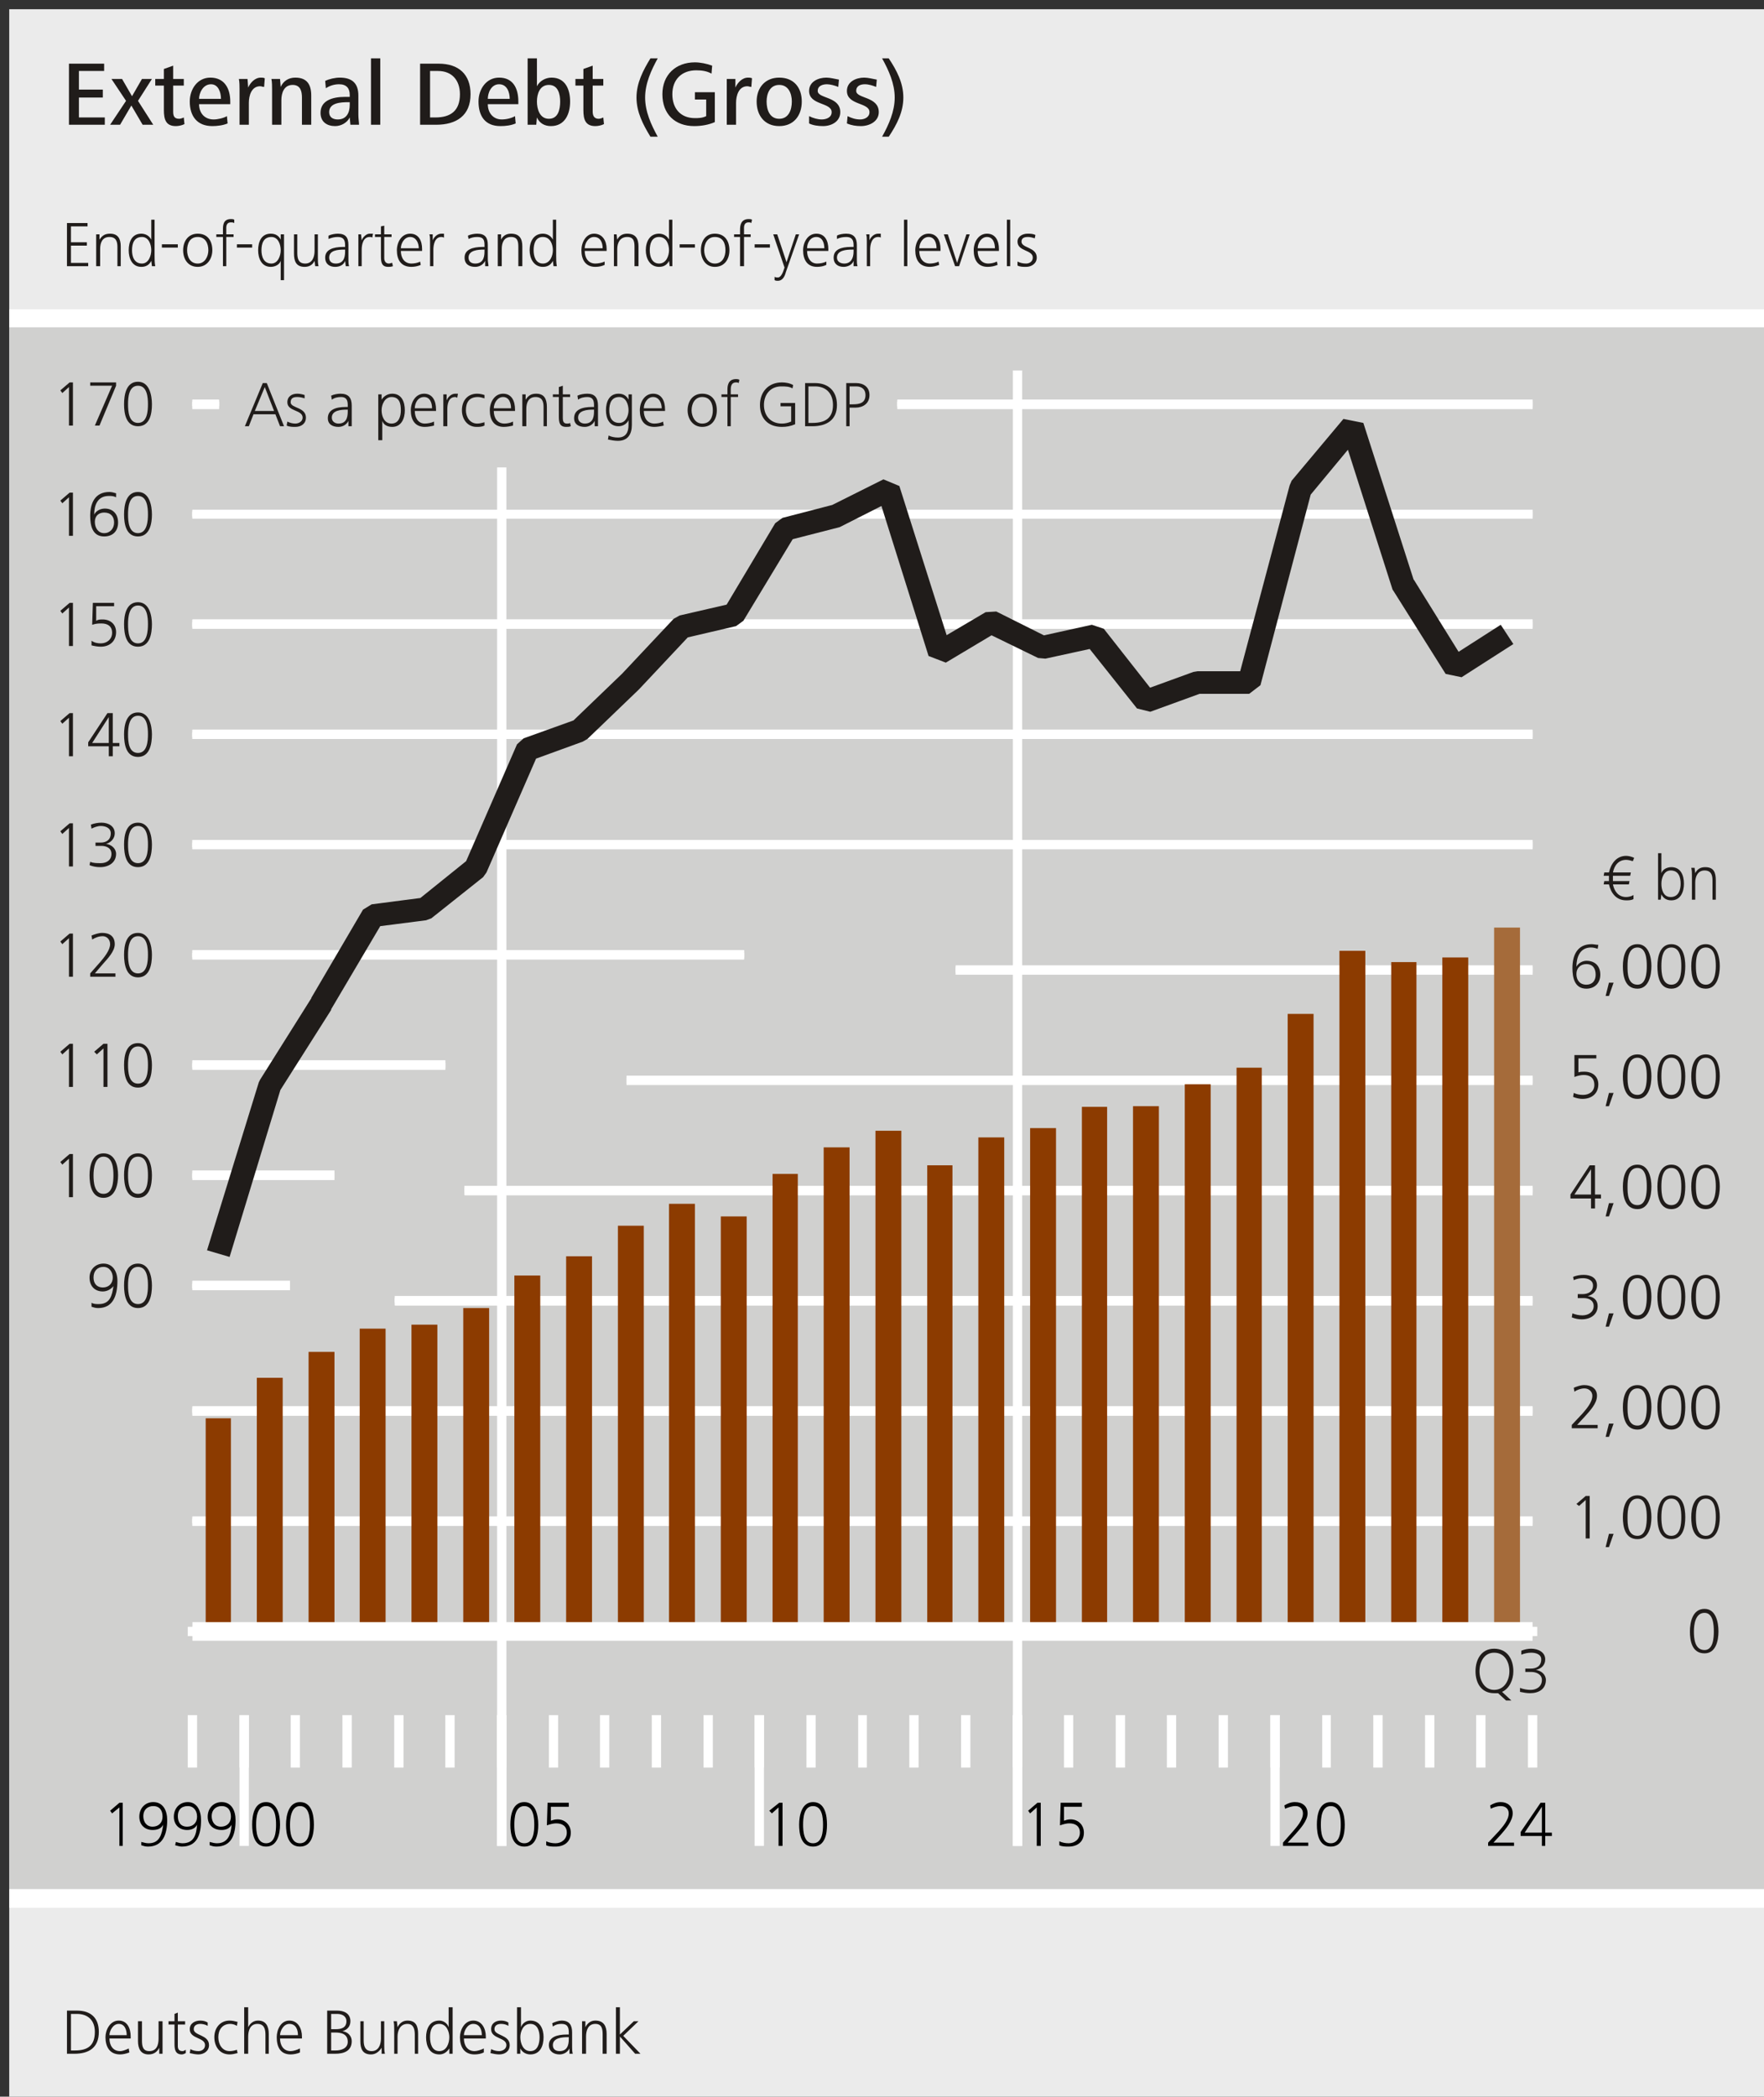 <?xml version="1.0" encoding="UTF-8"?>
<!DOCTYPE svg PUBLIC '-//W3C//DTD SVG 1.0//EN'
          'http://www.w3.org/TR/2001/REC-SVG-20010904/DTD/svg10.dtd'>
<svg xmlns:xlink="http://www.w3.org/1999/xlink" style="fill-opacity:1; color-rendering:auto; color-interpolation:auto; text-rendering:auto; stroke:black; stroke-linecap:square; stroke-miterlimit:10; shape-rendering:auto; stroke-opacity:1; fill:black; stroke-dasharray:none; font-weight:normal; stroke-width:1; font-family:&apos;Dialog&apos;; font-style:normal; stroke-linejoin:miter; font-size:12; stroke-dashoffset:0; image-rendering:auto;" width="797" height="947" xmlns="http://www.w3.org/2000/svg"
><rect width="100%" height="100%" fill="#333333" stroke="none"/><!--Generated by the Batik Graphics2D SVG Generator--><defs id="genericDefs"
  /><g
  ><defs id="defs1"
    ><clipPath clipPathUnits="userSpaceOnUse" id="clipPath1"
      ><path d="M0.276 0.544 L2.295 0.544 L2.295 2.569 L0.276 2.569 L0.276 0.544 Z"
      /></clipPath
    ></defs
    ><g transform="scale(4.165,4.166) translate(1,1) scale(72,72)" style="fill-opacity:0; fill:rgb(255,255,255); text-rendering:geometricPrecision; color-rendering:optimizeQuality; image-rendering:optimizeQuality; stroke:rgb(255,255,255); stroke-opacity:0;"
    ><rect x="0" width="2.658" height="3.158" y="0" style="stroke:none;"
    /></g
    ><g transform="matrix(299.908,0,0,299.923,4.165,4.166)" style="fill:rgb(235,235,235); text-rendering:geometricPrecision; color-rendering:optimizeQuality; stroke:rgb(235,235,235); image-rendering:optimizeQuality;"
    ><path style="stroke:none;" d="M0 0 L2.658 0 L2.658 3.158 L0 3.158 L0 0 Z"
    /></g
    ><g transform="matrix(299.908,0,0,299.923,4.165,4.166)" style="fill:rgb(208,208,207); text-rendering:geometricPrecision; color-rendering:optimizeQuality; image-rendering:optimizeQuality; stroke:rgb(208,208,207); stroke-width:0.007;"
    ><path style="stroke:none;" d="M0 0.466 L2.658 0.466 L2.658 2.845 L0 2.845 L0 0.466 Z"
    /></g
    ><g transform="matrix(299.908,0,0,299.923,4.165,4.166)" style="stroke-linecap:butt; fill:white; text-rendering:geometricPrecision; color-rendering:optimizeQuality; image-rendering:optimizeQuality; stroke:white; stroke-width:0.007;"
    ><path style="stroke:none;" d="M0.735 0.69 L0.735 2.766 L0.749 2.766 L0.749 0.69 Z"
    /></g
    ><g transform="matrix(299.908,0,0,299.923,4.165,4.166)" style="stroke-linecap:butt; fill:white; text-rendering:geometricPrecision; color-rendering:optimizeQuality; image-rendering:optimizeQuality; stroke:white; stroke-width:0.007;"
    ><path style="stroke:none;" d="M1.512 0.544 L1.512 2.766 L1.526 2.766 L1.526 0.544 Z"
    /></g
    ><g transform="matrix(299.908,0,0,299.923,4.165,4.166)" style="stroke-linecap:butt; fill:white; text-rendering:geometricPrecision; color-rendering:optimizeQuality; image-rendering:optimizeQuality; stroke:white; stroke-width:0.007;"
    ><path style="stroke:none;" d="M0.347 2.569 L0.347 2.766 L0.361 2.766 L0.361 2.569 Z"
    /></g
    ><g transform="matrix(299.908,0,0,299.923,4.165,4.166)" style="stroke-linecap:butt; fill:white; text-rendering:geometricPrecision; color-rendering:optimizeQuality; image-rendering:optimizeQuality; stroke:white; stroke-width:0.007;"
    ><path style="stroke:none;" d="M0.735 2.569 L0.735 2.766 L0.749 2.766 L0.749 2.569 Z"
    /></g
    ><g transform="matrix(299.908,0,0,299.923,4.165,4.166)" style="stroke-linecap:butt; fill:white; text-rendering:geometricPrecision; color-rendering:optimizeQuality; image-rendering:optimizeQuality; stroke:white; stroke-width:0.007;"
    ><path style="stroke:none;" d="M1.123 2.569 L1.123 2.766 L1.137 2.766 L1.137 2.569 Z"
    /></g
    ><g transform="matrix(299.908,0,0,299.923,4.165,4.166)" style="stroke-linecap:butt; fill:white; text-rendering:geometricPrecision; color-rendering:optimizeQuality; image-rendering:optimizeQuality; stroke:white; stroke-width:0.007;"
    ><path style="stroke:none;" d="M1.512 2.569 L1.512 2.766 L1.526 2.766 L1.526 2.569 Z"
    /></g
    ><g transform="matrix(299.908,0,0,299.923,4.165,4.166)" style="stroke-linecap:butt; fill:white; text-rendering:geometricPrecision; color-rendering:optimizeQuality; image-rendering:optimizeQuality; stroke:white; stroke-width:0.007;"
    ><path style="stroke:none;" d="M1.9 2.569 L1.9 2.766 L1.914 2.766 L1.914 2.569 Z"
    /></g
    ><g transform="matrix(299.908,0,0,299.923,4.165,4.166)" style="stroke-linecap:butt; fill:white; text-rendering:geometricPrecision; color-rendering:optimizeQuality; image-rendering:optimizeQuality; stroke:white; stroke-width:0.007;"
    ><path style="stroke:none;" d="M0.269 2.569 L0.269 2.648 L0.283 2.648 L0.283 2.569 Z"
    /></g
    ><g transform="matrix(299.908,0,0,299.923,4.165,4.166)" style="stroke-linecap:butt; fill:white; text-rendering:geometricPrecision; color-rendering:optimizeQuality; image-rendering:optimizeQuality; stroke:white; stroke-width:0.007;"
    ><path style="stroke:none;" d="M0.347 2.569 L0.347 2.648 L0.361 2.648 L0.361 2.569 Z"
    /></g
    ><g transform="matrix(299.908,0,0,299.923,4.165,4.166)" style="stroke-linecap:butt; fill:white; text-rendering:geometricPrecision; color-rendering:optimizeQuality; image-rendering:optimizeQuality; stroke:white; stroke-width:0.007;"
    ><path style="stroke:none;" d="M0.424 2.569 L0.424 2.648 L0.438 2.648 L0.438 2.569 Z"
    /></g
    ><g transform="matrix(299.908,0,0,299.923,4.165,4.166)" style="stroke-linecap:butt; fill:white; text-rendering:geometricPrecision; color-rendering:optimizeQuality; image-rendering:optimizeQuality; stroke:white; stroke-width:0.007;"
    ><path style="stroke:none;" d="M0.502 2.569 L0.502 2.648 L0.516 2.648 L0.516 2.569 Z"
    /></g
    ><g transform="matrix(299.908,0,0,299.923,4.165,4.166)" style="stroke-linecap:butt; fill:white; text-rendering:geometricPrecision; color-rendering:optimizeQuality; image-rendering:optimizeQuality; stroke:white; stroke-width:0.007;"
    ><path style="stroke:none;" d="M0.58 2.569 L0.58 2.648 L0.594 2.648 L0.594 2.569 Z"
    /></g
    ><g transform="matrix(299.908,0,0,299.923,4.165,4.166)" style="stroke-linecap:butt; fill:white; text-rendering:geometricPrecision; color-rendering:optimizeQuality; image-rendering:optimizeQuality; stroke:white; stroke-width:0.007;"
    ><path style="stroke:none;" d="M0.657 2.569 L0.657 2.648 L0.671 2.648 L0.671 2.569 Z"
    /></g
    ><g transform="matrix(299.908,0,0,299.923,4.165,4.166)" style="stroke-linecap:butt; fill:white; text-rendering:geometricPrecision; color-rendering:optimizeQuality; image-rendering:optimizeQuality; stroke:white; stroke-width:0.007;"
    ><path style="stroke:none;" d="M0.735 2.569 L0.735 2.648 L0.749 2.648 L0.749 2.569 Z"
    /></g
    ><g transform="matrix(299.908,0,0,299.923,4.165,4.166)" style="stroke-linecap:butt; fill:white; text-rendering:geometricPrecision; color-rendering:optimizeQuality; image-rendering:optimizeQuality; stroke:white; stroke-width:0.007;"
    ><path style="stroke:none;" d="M0.813 2.569 L0.813 2.648 L0.827 2.648 L0.827 2.569 Z"
    /></g
    ><g transform="matrix(299.908,0,0,299.923,4.165,4.166)" style="stroke-linecap:butt; fill:white; text-rendering:geometricPrecision; color-rendering:optimizeQuality; image-rendering:optimizeQuality; stroke:white; stroke-width:0.007;"
    ><path style="stroke:none;" d="M0.89 2.569 L0.89 2.648 L0.904 2.648 L0.904 2.569 Z"
    /></g
    ><g transform="matrix(299.908,0,0,299.923,4.165,4.166)" style="stroke-linecap:butt; fill:white; text-rendering:geometricPrecision; color-rendering:optimizeQuality; image-rendering:optimizeQuality; stroke:white; stroke-width:0.007;"
    ><path style="stroke:none;" d="M0.968 2.569 L0.968 2.648 L0.982 2.648 L0.982 2.569 Z"
    /></g
    ><g transform="matrix(299.908,0,0,299.923,4.165,4.166)" style="stroke-linecap:butt; fill:white; text-rendering:geometricPrecision; color-rendering:optimizeQuality; image-rendering:optimizeQuality; stroke:white; stroke-width:0.007;"
    ><path style="stroke:none;" d="M1.046 2.569 L1.046 2.648 L1.06 2.648 L1.06 2.569 Z"
    /></g
    ><g transform="matrix(299.908,0,0,299.923,4.165,4.166)" style="stroke-linecap:butt; fill:white; text-rendering:geometricPrecision; color-rendering:optimizeQuality; image-rendering:optimizeQuality; stroke:white; stroke-width:0.007;"
    ><path style="stroke:none;" d="M1.123 2.569 L1.123 2.648 L1.137 2.648 L1.137 2.569 Z"
    /></g
    ><g transform="matrix(299.908,0,0,299.923,4.165,4.166)" style="stroke-linecap:butt; fill:white; text-rendering:geometricPrecision; color-rendering:optimizeQuality; image-rendering:optimizeQuality; stroke:white; stroke-width:0.007;"
    ><path style="stroke:none;" d="M1.201 2.569 L1.201 2.648 L1.215 2.648 L1.215 2.569 Z"
    /></g
    ><g transform="matrix(299.908,0,0,299.923,4.165,4.166)" style="stroke-linecap:butt; fill:white; text-rendering:geometricPrecision; color-rendering:optimizeQuality; image-rendering:optimizeQuality; stroke:white; stroke-width:0.007;"
    ><path style="stroke:none;" d="M1.279 2.569 L1.279 2.648 L1.292 2.648 L1.292 2.569 Z"
    /></g
    ><g transform="matrix(299.908,0,0,299.923,4.165,4.166)" style="stroke-linecap:butt; fill:white; text-rendering:geometricPrecision; color-rendering:optimizeQuality; image-rendering:optimizeQuality; stroke:white; stroke-width:0.007;"
    ><path style="stroke:none;" d="M1.356 2.569 L1.356 2.648 L1.37 2.648 L1.37 2.569 Z"
    /></g
    ><g transform="matrix(299.908,0,0,299.923,4.165,4.166)" style="stroke-linecap:butt; fill:white; text-rendering:geometricPrecision; color-rendering:optimizeQuality; image-rendering:optimizeQuality; stroke:white; stroke-width:0.007;"
    ><path style="stroke:none;" d="M1.434 2.569 L1.434 2.648 L1.448 2.648 L1.448 2.569 Z"
    /></g
    ><g transform="matrix(299.908,0,0,299.923,4.165,4.166)" style="stroke-linecap:butt; fill:white; text-rendering:geometricPrecision; color-rendering:optimizeQuality; image-rendering:optimizeQuality; stroke:white; stroke-width:0.007;"
    ><path style="stroke:none;" d="M1.512 2.569 L1.512 2.648 L1.526 2.648 L1.526 2.569 Z"
    /></g
    ><g transform="matrix(299.908,0,0,299.923,4.165,4.166)" style="stroke-linecap:butt; fill:white; text-rendering:geometricPrecision; color-rendering:optimizeQuality; image-rendering:optimizeQuality; stroke:white; stroke-width:0.007;"
    ><path style="stroke:none;" d="M1.589 2.569 L1.589 2.648 L1.603 2.648 L1.603 2.569 Z"
    /></g
    ><g transform="matrix(299.908,0,0,299.923,4.165,4.166)" style="stroke-linecap:butt; fill:white; text-rendering:geometricPrecision; color-rendering:optimizeQuality; image-rendering:optimizeQuality; stroke:white; stroke-width:0.007;"
    ><path style="stroke:none;" d="M1.667 2.569 L1.667 2.648 L1.681 2.648 L1.681 2.569 Z"
    /></g
    ><g transform="matrix(299.908,0,0,299.923,4.165,4.166)" style="stroke-linecap:butt; fill:white; text-rendering:geometricPrecision; color-rendering:optimizeQuality; image-rendering:optimizeQuality; stroke:white; stroke-width:0.007;"
    ><path style="stroke:none;" d="M1.744 2.569 L1.744 2.648 L1.758 2.648 L1.758 2.569 Z"
    /></g
    ><g transform="matrix(299.908,0,0,299.923,4.165,4.166)" style="stroke-linecap:butt; fill:white; text-rendering:geometricPrecision; color-rendering:optimizeQuality; image-rendering:optimizeQuality; stroke:white; stroke-width:0.007;"
    ><path style="stroke:none;" d="M1.822 2.569 L1.822 2.648 L1.836 2.648 L1.836 2.569 Z"
    /></g
    ><g transform="matrix(299.908,0,0,299.923,4.165,4.166)" style="stroke-linecap:butt; fill:white; text-rendering:geometricPrecision; color-rendering:optimizeQuality; image-rendering:optimizeQuality; stroke:white; stroke-width:0.007;"
    ><path style="stroke:none;" d="M1.9 2.569 L1.9 2.648 L1.914 2.648 L1.914 2.569 Z"
    /></g
    ><g transform="matrix(299.908,0,0,299.923,4.165,4.166)" style="stroke-linecap:butt; fill:white; text-rendering:geometricPrecision; color-rendering:optimizeQuality; image-rendering:optimizeQuality; stroke:white; stroke-width:0.007;"
    ><path style="stroke:none;" d="M1.978 2.569 L1.978 2.648 L1.991 2.648 L1.991 2.569 Z"
    /></g
    ><g transform="matrix(299.908,0,0,299.923,4.165,4.166)" style="stroke-linecap:butt; fill:white; text-rendering:geometricPrecision; color-rendering:optimizeQuality; image-rendering:optimizeQuality; stroke:white; stroke-width:0.007;"
    ><path style="stroke:none;" d="M2.055 2.569 L2.055 2.648 L2.069 2.648 L2.069 2.569 Z"
    /></g
    ><g transform="matrix(299.908,0,0,299.923,4.165,4.166)" style="stroke-linecap:butt; fill:white; text-rendering:geometricPrecision; color-rendering:optimizeQuality; image-rendering:optimizeQuality; stroke:white; stroke-width:0.007;"
    ><path style="stroke:none;" d="M2.133 2.569 L2.133 2.648 L2.147 2.648 L2.147 2.569 Z"
    /></g
    ><g transform="matrix(299.908,0,0,299.923,4.165,4.166)" style="stroke-linecap:butt; fill:white; text-rendering:geometricPrecision; color-rendering:optimizeQuality; image-rendering:optimizeQuality; stroke:white; stroke-width:0.007;"
    ><path style="stroke:none;" d="M2.21 2.569 L2.21 2.648 L2.224 2.648 L2.224 2.569 Z"
    /></g
    ><g transform="matrix(299.908,0,0,299.923,4.165,4.166)" style="stroke-linecap:butt; fill:white; text-rendering:geometricPrecision; color-rendering:optimizeQuality; image-rendering:optimizeQuality; stroke:white; stroke-width:0.007;"
    ><path style="stroke:none;" d="M2.288 2.569 L2.288 2.648 L2.302 2.648 L2.302 2.569 Z"
    /></g
    ><g transform="matrix(299.908,0,0,299.923,4.165,4.166)" style="text-rendering:geometricPrecision; stroke-width:0.007; color-rendering:optimizeQuality; stroke-linecap:butt; image-rendering:optimizeQuality;"
    ><path style="stroke:none;" d="M0.217 2.706 C0.227 2.706 0.231 2.713 0.231 2.722 C0.231 2.731 0.225 2.737 0.216 2.737 C0.207 2.737 0.202 2.73 0.202 2.721 C0.202 2.712 0.208 2.706 0.217 2.706 ZM0.269 2.706 C0.278 2.706 0.283 2.713 0.283 2.722 C0.283 2.731 0.277 2.737 0.268 2.737 C0.258 2.737 0.254 2.73 0.254 2.721 C0.254 2.712 0.259 2.706 0.269 2.706 ZM0.32 2.706 C0.33 2.706 0.334 2.713 0.334 2.722 C0.334 2.731 0.328 2.737 0.319 2.737 C0.31 2.737 0.305 2.73 0.305 2.721 C0.305 2.712 0.311 2.706 0.32 2.706 ZM0.166 2.701 L0.152 2.713 L0.155 2.717 L0.166 2.708 L0.166 2.766 L0.171 2.766 L0.171 2.701 ZM0.217 2.7 C0.205 2.7 0.196 2.709 0.196 2.722 C0.196 2.734 0.204 2.742 0.216 2.742 C0.223 2.742 0.229 2.74 0.232 2.734 L0.232 2.734 C0.23 2.748 0.227 2.762 0.21 2.762 C0.206 2.762 0.203 2.761 0.199 2.76 L0.199 2.765 C0.202 2.766 0.205 2.767 0.209 2.767 C0.231 2.767 0.238 2.749 0.238 2.727 C0.238 2.713 0.232 2.7 0.217 2.7 ZM0.269 2.7 C0.257 2.7 0.248 2.709 0.248 2.722 C0.248 2.734 0.256 2.742 0.268 2.742 C0.274 2.742 0.28 2.74 0.283 2.734 L0.283 2.734 C0.282 2.748 0.279 2.762 0.261 2.762 C0.258 2.762 0.254 2.761 0.251 2.76 L0.25 2.765 C0.254 2.766 0.257 2.767 0.26 2.767 C0.283 2.767 0.289 2.749 0.289 2.727 C0.289 2.713 0.283 2.7 0.269 2.7 ZM0.32 2.7 C0.308 2.7 0.299 2.709 0.299 2.722 C0.299 2.734 0.307 2.742 0.32 2.742 C0.326 2.742 0.332 2.74 0.335 2.734 L0.335 2.734 C0.334 2.748 0.33 2.762 0.313 2.762 C0.309 2.762 0.306 2.761 0.302 2.76 L0.302 2.765 C0.305 2.766 0.308 2.767 0.312 2.767 C0.335 2.767 0.341 2.749 0.341 2.727 C0.341 2.713 0.335 2.7 0.32 2.7 Z"
    /></g
    ><g transform="matrix(299.908,0,0,299.923,4.165,4.166)" style="text-rendering:geometricPrecision; stroke-width:0.007; color-rendering:optimizeQuality; stroke-linecap:butt; image-rendering:optimizeQuality;"
    ><path style="stroke:none;" d="M0.387 2.706 C0.401 2.706 0.402 2.724 0.402 2.734 C0.402 2.744 0.401 2.762 0.387 2.762 C0.373 2.762 0.372 2.744 0.372 2.734 C0.372 2.724 0.373 2.706 0.387 2.706 ZM0.438 2.706 C0.452 2.706 0.453 2.724 0.453 2.734 C0.453 2.744 0.452 2.762 0.438 2.762 C0.424 2.762 0.423 2.744 0.423 2.734 C0.423 2.724 0.425 2.706 0.438 2.706 ZM0.387 2.7 C0.369 2.7 0.366 2.72 0.366 2.734 C0.366 2.748 0.369 2.767 0.387 2.767 C0.404 2.767 0.408 2.748 0.408 2.734 C0.408 2.72 0.404 2.7 0.387 2.7 ZM0.438 2.7 C0.421 2.7 0.417 2.72 0.417 2.734 C0.417 2.748 0.42 2.767 0.438 2.767 C0.456 2.767 0.459 2.748 0.459 2.734 C0.459 2.72 0.456 2.7 0.438 2.7 Z"
    /></g
    ><g transform="matrix(299.908,0,0,299.923,4.165,4.166)" style="text-rendering:geometricPrecision; stroke-width:0.007; color-rendering:optimizeQuality; stroke-linecap:butt; image-rendering:optimizeQuality;"
    ><path style="stroke:none;" d="M0.776 2.706 C0.79 2.706 0.791 2.724 0.791 2.734 C0.791 2.744 0.79 2.762 0.776 2.762 C0.762 2.762 0.761 2.744 0.761 2.734 C0.761 2.724 0.762 2.706 0.776 2.706 ZM0.776 2.7 C0.758 2.7 0.755 2.72 0.755 2.734 C0.755 2.748 0.758 2.767 0.776 2.767 C0.794 2.767 0.797 2.748 0.797 2.734 C0.797 2.72 0.793 2.7 0.776 2.7 ZM0.811 2.701 L0.81 2.735 C0.816 2.733 0.82 2.732 0.824 2.732 C0.833 2.732 0.84 2.736 0.84 2.746 C0.84 2.756 0.832 2.762 0.823 2.762 C0.818 2.762 0.813 2.761 0.809 2.759 L0.809 2.765 C0.813 2.767 0.818 2.767 0.823 2.767 C0.836 2.767 0.846 2.76 0.846 2.746 C0.846 2.734 0.837 2.726 0.826 2.726 C0.822 2.726 0.819 2.727 0.816 2.728 L0.816 2.707 L0.843 2.707 L0.843 2.701 Z"
    /></g
    ><g transform="matrix(299.908,0,0,299.923,4.165,4.166)" style="text-rendering:geometricPrecision; stroke-width:0.007; color-rendering:optimizeQuality; stroke-linecap:butt; image-rendering:optimizeQuality;"
    ><path style="stroke:none;" d="M1.211 2.706 C1.225 2.706 1.226 2.724 1.226 2.734 C1.226 2.744 1.225 2.762 1.211 2.762 C1.197 2.762 1.196 2.744 1.196 2.734 C1.196 2.724 1.197 2.706 1.211 2.706 ZM1.16 2.701 L1.145 2.713 L1.149 2.717 L1.159 2.708 L1.159 2.766 L1.165 2.766 L1.165 2.701 ZM1.211 2.7 C1.194 2.7 1.19 2.72 1.19 2.734 C1.19 2.748 1.193 2.767 1.211 2.767 C1.229 2.767 1.232 2.748 1.232 2.734 C1.232 2.72 1.229 2.7 1.211 2.7 Z"
    /></g
    ><g transform="matrix(299.908,0,0,299.923,4.165,4.166)" style="text-rendering:geometricPrecision; stroke-width:0.007; color-rendering:optimizeQuality; stroke-linecap:butt; image-rendering:optimizeQuality;"
    ><path style="stroke:none;" d="M1.549 2.701 L1.535 2.713 L1.538 2.717 L1.548 2.708 L1.548 2.766 L1.554 2.766 L1.554 2.701 ZM1.584 2.701 L1.583 2.735 C1.589 2.733 1.593 2.732 1.597 2.732 C1.606 2.732 1.613 2.736 1.613 2.746 C1.613 2.756 1.605 2.762 1.596 2.762 C1.591 2.762 1.586 2.761 1.582 2.759 L1.582 2.765 C1.586 2.767 1.591 2.767 1.596 2.767 C1.609 2.767 1.619 2.76 1.619 2.746 C1.619 2.734 1.61 2.726 1.599 2.726 C1.595 2.726 1.592 2.727 1.589 2.728 L1.589 2.707 L1.616 2.707 L1.616 2.701 Z"
    /></g
    ><g transform="matrix(299.908,0,0,299.923,4.165,4.166)" style="text-rendering:geometricPrecision; stroke-width:0.007; color-rendering:optimizeQuality; stroke-linecap:butt; image-rendering:optimizeQuality;"
    ><path style="stroke:none;" d="M1.991 2.706 C2.005 2.706 2.006 2.724 2.006 2.734 C2.006 2.744 2.005 2.762 1.991 2.762 C1.977 2.762 1.976 2.744 1.976 2.734 C1.976 2.724 1.977 2.706 1.991 2.706 ZM1.937 2.7 C1.931 2.7 1.926 2.702 1.921 2.705 L1.922 2.71 C1.927 2.708 1.932 2.706 1.938 2.706 C1.944 2.706 1.949 2.71 1.949 2.717 C1.949 2.727 1.94 2.737 1.934 2.744 L1.919 2.761 L1.919 2.766 L1.957 2.766 L1.957 2.761 L1.926 2.761 L1.938 2.748 C1.945 2.74 1.956 2.728 1.956 2.717 C1.956 2.706 1.948 2.7 1.937 2.7 ZM1.991 2.7 C1.973 2.7 1.97 2.72 1.97 2.734 C1.97 2.748 1.973 2.767 1.991 2.767 C2.009 2.767 2.012 2.748 2.012 2.734 C2.012 2.72 2.008 2.7 1.991 2.7 Z"
    /></g
    ><g transform="matrix(299.908,0,0,299.923,4.165,4.166)" style="text-rendering:geometricPrecision; stroke-width:0.007; color-rendering:optimizeQuality; stroke-linecap:butt; image-rendering:optimizeQuality;"
    ><path style="stroke:none;" d="M2.309 2.707 L2.309 2.746 L2.283 2.746 L2.309 2.707 ZM2.247 2.7 C2.241 2.7 2.236 2.702 2.231 2.705 L2.232 2.71 C2.236 2.708 2.241 2.706 2.247 2.706 C2.254 2.706 2.259 2.71 2.259 2.717 C2.259 2.727 2.25 2.737 2.244 2.744 L2.228 2.761 L2.228 2.766 L2.267 2.766 L2.267 2.761 L2.236 2.761 L2.248 2.748 C2.255 2.74 2.265 2.728 2.265 2.717 C2.265 2.706 2.257 2.7 2.247 2.7 ZM2.307 2.701 L2.277 2.745 L2.277 2.751 L2.309 2.751 L2.309 2.766 L2.314 2.766 L2.314 2.751 L2.324 2.751 L2.324 2.746 L2.314 2.746 L2.314 2.701 Z"
    /></g
    ><g transform="matrix(299.908,0,0,299.923,4.165,4.166)" style="stroke-linecap:butt; fill:white; text-rendering:geometricPrecision; color-rendering:optimizeQuality; image-rendering:optimizeQuality; stroke:white; stroke-width:0.007;"
    ><path style="stroke:none;" d="M0.276 1.919 L0.276 1.926 L0.423 1.926 L0.423 1.919 Z"
      /><path style="stroke:none;" d="M0.276 1.915 L0.276 1.929 L0.423 1.929 L0.423 1.915 Z"
      /><path style="stroke:none;" d="M0.276 1.753 L0.276 1.76 L0.49 1.76 L0.49 1.753 Z"
      /><path style="stroke:none;" d="M0.276 1.749 L0.276 1.763 L0.49 1.763 L0.49 1.749 Z"
      /><path style="stroke:none;" d="M0.276 1.587 L0.276 1.594 L0.657 1.594 L0.657 1.587 Z"
      /><path style="stroke:none;" d="M0.276 1.583 L0.276 1.597 L0.657 1.597 L0.657 1.583 Z"
      /><path style="stroke:none;" d="M0.276 1.421 L0.276 1.428 L1.107 1.428 L1.107 1.421 Z"
      /><path style="stroke:none;" d="M0.276 1.417 L0.276 1.431 L1.107 1.431 L1.107 1.417 Z"
      /><path style="stroke:none;" d="M0.276 1.255 L0.276 1.262 L2.295 1.262 L2.295 1.255 Z"
      /><path style="stroke:none;" d="M0.276 1.251 L0.276 1.265 L2.295 1.265 L2.295 1.251 Z"
      /><path style="stroke:none;" d="M0.276 1.089 L0.276 1.096 L2.295 1.096 L2.295 1.089 Z"
      /><path style="stroke:none;" d="M0.276 1.085 L0.276 1.099 L2.295 1.099 L2.295 1.085 Z"
      /><path style="stroke:none;" d="M0.276 0.923 L0.276 0.93 L2.295 0.93 L2.295 0.923 Z"
      /><path style="stroke:none;" d="M0.276 0.919 L0.276 0.933 L2.295 0.933 L2.295 0.919 Z"
      /><path style="stroke:none;" d="M0.276 0.757 L0.276 0.764 L2.295 0.764 L2.295 0.757 Z"
      /><path style="stroke:none;" d="M0.276 0.754 L0.276 0.767 L2.295 0.767 L2.295 0.754 Z"
      /><path style="stroke:none;" d="M0.276 0.591 L0.276 0.598 L0.316 0.598 L0.316 0.591 ZM1.338 0.591 L1.338 0.598 L2.295 0.598 L2.295 0.591 Z"
      /><path style="stroke:none;" d="M0.276 0.588 L0.276 0.602 L0.316 0.602 L0.316 0.588 ZM1.338 0.588 L1.338 0.602 L2.295 0.602 L2.295 0.588 Z"
      /><path style="stroke:none;" d="M0.276 1.919 L0.276 1.926 L0.423 1.926 L0.423 1.919 Z"
      /><path style="stroke:none;" d="M0.276 1.915 L0.276 1.929 L0.423 1.929 L0.423 1.915 Z"
    /></g
    ><g transform="matrix(299.908,0,0,299.923,4.165,4.166)" style="stroke-linecap:butt; fill:white; text-rendering:geometricPrecision; color-rendering:optimizeQuality; image-rendering:optimizeQuality; stroke:white; stroke-width:0.007;"
    ><path style="stroke:none;" d="M0.276 1.753 L0.276 1.76 L0.49 1.76 L0.49 1.753 Z"
      /><path style="stroke:none;" d="M0.276 1.749 L0.276 1.763 L0.49 1.763 L0.49 1.749 Z"
    /></g
    ><g transform="matrix(299.908,0,0,299.923,4.165,4.166)" style="stroke-linecap:butt; fill:white; text-rendering:geometricPrecision; color-rendering:optimizeQuality; image-rendering:optimizeQuality; stroke:white; stroke-width:0.007;"
    ><path style="stroke:none;" d="M0.276 1.587 L0.276 1.594 L0.657 1.594 L0.657 1.587 Z"
      /><path style="stroke:none;" d="M0.276 1.583 L0.276 1.597 L0.657 1.597 L0.657 1.583 Z"
    /></g
    ><g transform="matrix(299.908,0,0,299.923,4.165,4.166)" style="stroke-linecap:butt; fill:white; text-rendering:geometricPrecision; color-rendering:optimizeQuality; image-rendering:optimizeQuality; stroke:white; stroke-width:0.007;"
    ><path style="stroke:none;" d="M0.276 1.421 L0.276 1.428 L1.107 1.428 L1.107 1.421 Z"
      /><path style="stroke:none;" d="M0.276 1.417 L0.276 1.431 L1.107 1.431 L1.107 1.417 Z"
    /></g
    ><g transform="matrix(299.908,0,0,299.923,4.165,4.166)" style="stroke-linecap:butt; fill:white; text-rendering:geometricPrecision; color-rendering:optimizeQuality; image-rendering:optimizeQuality; stroke:white; stroke-width:0.007;"
    ><path style="stroke:none;" d="M0.276 1.255 L0.276 1.262 L2.295 1.262 L2.295 1.255 Z"
      /><path style="stroke:none;" d="M0.276 1.251 L0.276 1.265 L2.295 1.265 L2.295 1.251 Z"
    /></g
    ><g transform="matrix(299.908,0,0,299.923,4.165,4.166)" style="stroke-linecap:butt; fill:white; text-rendering:geometricPrecision; color-rendering:optimizeQuality; image-rendering:optimizeQuality; stroke:white; stroke-width:0.007;"
    ><path style="stroke:none;" d="M0.276 1.089 L0.276 1.096 L2.295 1.096 L2.295 1.089 Z"
      /><path style="stroke:none;" d="M0.276 1.085 L0.276 1.099 L2.295 1.099 L2.295 1.085 Z"
    /></g
    ><g transform="matrix(299.908,0,0,299.923,4.165,4.166)" style="stroke-linecap:butt; fill:white; text-rendering:geometricPrecision; color-rendering:optimizeQuality; image-rendering:optimizeQuality; stroke:white; stroke-width:0.007;"
    ><path style="stroke:none;" d="M0.276 0.923 L0.276 0.93 L2.295 0.93 L2.295 0.923 Z"
      /><path style="stroke:none;" d="M0.276 0.919 L0.276 0.933 L2.295 0.933 L2.295 0.919 Z"
    /></g
    ><g transform="matrix(299.908,0,0,299.923,4.165,4.166)" style="stroke-linecap:butt; fill:white; text-rendering:geometricPrecision; color-rendering:optimizeQuality; image-rendering:optimizeQuality; stroke:white; stroke-width:0.007;"
    ><path style="stroke:none;" d="M0.276 0.757 L0.276 0.764 L2.295 0.764 L2.295 0.757 Z"
      /><path style="stroke:none;" d="M0.276 0.754 L0.276 0.767 L2.295 0.767 L2.295 0.754 Z"
    /></g
    ><g transform="matrix(299.908,0,0,299.923,4.165,4.166)" style="stroke-linecap:butt; fill:white; text-rendering:geometricPrecision; color-rendering:optimizeQuality; image-rendering:optimizeQuality; stroke:white; stroke-width:0.007;"
    ><path style="stroke:none;" d="M0.276 0.591 L0.276 0.598 L0.316 0.598 L0.316 0.591 ZM1.338 0.591 L1.338 0.598 L2.295 0.598 L2.295 0.591 Z"
      /><path style="stroke:none;" d="M0.276 0.588 L0.276 0.602 L0.316 0.602 L0.316 0.588 ZM1.338 0.588 L1.338 0.602 L2.295 0.602 L2.295 0.588 Z"
    /></g
    ><g transform="matrix(299.908,0,0,299.923,4.165,4.166)" style="stroke-linecap:butt; fill:rgb(32,28,26); text-rendering:geometricPrecision; color-rendering:optimizeQuality; image-rendering:optimizeQuality; stroke:rgb(32,28,26); stroke-width:0.007;"
    ><path style="stroke:none;" d="M0.142 1.894 C0.151 1.894 0.156 1.902 0.156 1.91 C0.156 1.919 0.15 1.925 0.141 1.925 C0.132 1.925 0.127 1.919 0.127 1.91 C0.127 1.9 0.133 1.894 0.142 1.894 ZM0.194 1.894 C0.208 1.894 0.209 1.912 0.209 1.922 C0.209 1.932 0.208 1.95 0.194 1.95 C0.18 1.95 0.179 1.932 0.179 1.922 C0.179 1.912 0.18 1.894 0.194 1.894 ZM0.142 1.889 C0.13 1.889 0.121 1.898 0.121 1.91 C0.121 1.923 0.129 1.931 0.141 1.931 C0.147 1.931 0.153 1.928 0.157 1.923 L0.157 1.923 C0.155 1.937 0.152 1.95 0.135 1.95 C0.131 1.95 0.127 1.95 0.124 1.948 L0.124 1.954 C0.127 1.955 0.13 1.956 0.134 1.956 C0.156 1.956 0.163 1.938 0.163 1.915 C0.163 1.901 0.156 1.889 0.142 1.889 ZM0.194 1.889 C0.176 1.889 0.173 1.908 0.173 1.922 C0.173 1.936 0.176 1.956 0.194 1.956 C0.212 1.956 0.215 1.936 0.215 1.922 C0.215 1.909 0.211 1.889 0.194 1.889 Z"
    /></g
    ><g transform="matrix(299.908,0,0,299.923,4.165,4.166)" style="stroke-linecap:butt; fill:rgb(32,28,26); text-rendering:geometricPrecision; color-rendering:optimizeQuality; image-rendering:optimizeQuality; stroke:rgb(32,28,26); stroke-width:0.007;"
    ><path style="stroke:none;" d="M0.142 1.728 C0.156 1.728 0.157 1.746 0.157 1.756 C0.157 1.766 0.156 1.784 0.142 1.784 C0.128 1.784 0.127 1.766 0.127 1.756 C0.127 1.746 0.129 1.728 0.142 1.728 ZM0.194 1.728 C0.208 1.728 0.209 1.746 0.209 1.756 C0.209 1.766 0.208 1.784 0.194 1.784 C0.18 1.784 0.179 1.766 0.179 1.756 C0.179 1.746 0.18 1.728 0.194 1.728 ZM0.091 1.724 L0.077 1.736 L0.08 1.74 L0.09 1.731 L0.09 1.789 L0.096 1.789 L0.096 1.724 ZM0.142 1.723 C0.125 1.723 0.121 1.742 0.121 1.756 C0.121 1.77 0.124 1.79 0.142 1.79 C0.16 1.79 0.164 1.77 0.164 1.756 C0.164 1.742 0.16 1.723 0.142 1.723 ZM0.194 1.723 C0.176 1.723 0.173 1.742 0.173 1.756 C0.173 1.77 0.176 1.79 0.194 1.79 C0.212 1.79 0.215 1.77 0.215 1.756 C0.215 1.742 0.211 1.723 0.194 1.723 Z"
    /></g
    ><g transform="matrix(299.908,0,0,299.923,4.165,4.166)" style="stroke-linecap:butt; fill:rgb(32,28,26); text-rendering:geometricPrecision; color-rendering:optimizeQuality; image-rendering:optimizeQuality; stroke:rgb(32,28,26); stroke-width:0.007;"
    ><path style="stroke:none;" d="M0.194 1.562 C0.208 1.562 0.209 1.58 0.209 1.59 C0.209 1.6 0.208 1.618 0.194 1.618 C0.18 1.618 0.179 1.6 0.179 1.59 C0.179 1.581 0.18 1.562 0.194 1.562 ZM0.091 1.558 L0.077 1.57 L0.08 1.574 L0.09 1.565 L0.09 1.623 L0.096 1.623 L0.096 1.558 ZM0.142 1.558 L0.128 1.57 L0.132 1.574 L0.142 1.565 L0.142 1.623 L0.148 1.623 L0.148 1.558 ZM0.194 1.557 C0.176 1.557 0.173 1.576 0.173 1.59 C0.173 1.605 0.176 1.624 0.194 1.624 C0.212 1.624 0.215 1.604 0.215 1.59 C0.215 1.577 0.211 1.557 0.194 1.557 Z"
    /></g
    ><g transform="matrix(299.908,0,0,299.923,4.165,4.166)" style="stroke-linecap:butt; fill:rgb(32,28,26); text-rendering:geometricPrecision; color-rendering:optimizeQuality; image-rendering:optimizeQuality; stroke:rgb(32,28,26); stroke-width:0.007;"
    ><path style="stroke:none;" d="M0.194 1.396 C0.208 1.396 0.209 1.414 0.209 1.424 C0.209 1.434 0.208 1.452 0.194 1.452 C0.18 1.452 0.179 1.434 0.179 1.424 C0.179 1.415 0.18 1.396 0.194 1.396 ZM0.091 1.392 L0.077 1.404 L0.08 1.408 L0.09 1.399 L0.09 1.457 L0.096 1.457 L0.096 1.392 ZM0.14 1.391 C0.135 1.391 0.129 1.393 0.124 1.395 L0.125 1.401 C0.13 1.398 0.135 1.396 0.141 1.396 C0.147 1.396 0.152 1.401 0.152 1.408 C0.152 1.417 0.143 1.428 0.137 1.435 L0.122 1.452 L0.122 1.457 L0.16 1.457 L0.16 1.452 L0.129 1.452 L0.141 1.438 C0.148 1.43 0.159 1.419 0.159 1.408 C0.159 1.396 0.151 1.391 0.14 1.391 ZM0.194 1.391 C0.176 1.391 0.173 1.41 0.173 1.424 C0.173 1.438 0.176 1.458 0.194 1.458 C0.212 1.458 0.215 1.438 0.215 1.424 C0.215 1.411 0.211 1.391 0.194 1.391 Z"
    /></g
    ><g transform="matrix(299.908,0,0,299.923,4.165,4.166)" style="stroke-linecap:butt; fill:rgb(32,28,26); text-rendering:geometricPrecision; color-rendering:optimizeQuality; image-rendering:optimizeQuality; stroke:rgb(32,28,26); stroke-width:0.007;"
    ><path style="stroke:none;" d="M0.194 1.23 C0.208 1.23 0.209 1.248 0.209 1.258 C0.209 1.268 0.208 1.286 0.194 1.286 C0.18 1.286 0.179 1.268 0.179 1.258 C0.179 1.249 0.18 1.23 0.194 1.23 ZM0.091 1.226 L0.077 1.238 L0.08 1.242 L0.09 1.233 L0.09 1.291 L0.096 1.291 L0.096 1.226 ZM0.139 1.225 C0.134 1.225 0.128 1.226 0.123 1.228 L0.124 1.234 C0.128 1.232 0.133 1.23 0.138 1.23 C0.145 1.23 0.153 1.233 0.153 1.241 C0.153 1.251 0.146 1.255 0.138 1.255 L0.13 1.255 L0.13 1.26 L0.139 1.26 C0.146 1.26 0.154 1.263 0.154 1.272 C0.154 1.282 0.146 1.286 0.138 1.286 C0.132 1.286 0.127 1.286 0.122 1.284 L0.121 1.289 C0.126 1.291 0.131 1.292 0.137 1.292 C0.15 1.292 0.161 1.285 0.161 1.272 C0.161 1.264 0.154 1.258 0.146 1.257 C0.153 1.255 0.159 1.249 0.159 1.241 C0.159 1.23 0.149 1.225 0.139 1.225 ZM0.194 1.225 C0.176 1.225 0.173 1.244 0.173 1.258 C0.173 1.273 0.176 1.292 0.194 1.292 C0.212 1.292 0.215 1.272 0.215 1.258 C0.215 1.245 0.211 1.225 0.194 1.225 Z"
    /></g
    ><g transform="matrix(299.908,0,0,299.923,4.165,4.166)" style="stroke-linecap:butt; fill:rgb(32,28,26); text-rendering:geometricPrecision; color-rendering:optimizeQuality; image-rendering:optimizeQuality; stroke:rgb(32,28,26); stroke-width:0.007;"
    ><path style="stroke:none;" d="M0.15 1.066 L0.15 1.105 L0.125 1.105 L0.15 1.066 ZM0.194 1.064 C0.208 1.064 0.209 1.082 0.209 1.092 C0.209 1.102 0.208 1.12 0.194 1.12 C0.18 1.12 0.179 1.103 0.179 1.092 C0.179 1.083 0.18 1.064 0.194 1.064 ZM0.091 1.06 L0.077 1.072 L0.08 1.076 L0.09 1.067 L0.09 1.125 L0.096 1.125 L0.096 1.06 ZM0.148 1.06 L0.119 1.104 L0.119 1.11 L0.15 1.11 L0.15 1.125 L0.156 1.125 L0.156 1.11 L0.166 1.11 L0.166 1.105 L0.156 1.105 L0.156 1.06 ZM0.194 1.059 C0.176 1.059 0.173 1.079 0.173 1.092 C0.173 1.107 0.176 1.126 0.194 1.126 C0.212 1.126 0.215 1.106 0.215 1.092 C0.215 1.079 0.211 1.059 0.194 1.059 Z"
    /></g
    ><g transform="matrix(299.908,0,0,299.923,4.165,4.166)" style="stroke-linecap:butt; fill:rgb(32,28,26); text-rendering:geometricPrecision; color-rendering:optimizeQuality; image-rendering:optimizeQuality; stroke:rgb(32,28,26); stroke-width:0.007;"
    ><path style="stroke:none;" d="M0.194 0.898 C0.208 0.898 0.209 0.916 0.209 0.926 C0.209 0.936 0.208 0.955 0.194 0.955 C0.18 0.955 0.179 0.937 0.179 0.926 C0.179 0.917 0.18 0.898 0.194 0.898 ZM0.091 0.894 L0.077 0.906 L0.08 0.91 L0.09 0.901 L0.09 0.959 L0.096 0.959 L0.096 0.894 ZM0.126 0.894 L0.125 0.927 C0.131 0.925 0.135 0.925 0.139 0.925 C0.148 0.925 0.155 0.929 0.155 0.939 C0.155 0.949 0.147 0.955 0.138 0.955 C0.133 0.955 0.128 0.954 0.124 0.951 L0.124 0.958 C0.128 0.959 0.133 0.96 0.138 0.96 C0.151 0.96 0.161 0.952 0.161 0.938 C0.161 0.926 0.152 0.919 0.141 0.919 C0.137 0.919 0.134 0.919 0.131 0.921 L0.131 0.899 L0.158 0.899 L0.158 0.894 ZM0.194 0.893 C0.176 0.893 0.173 0.913 0.173 0.926 C0.173 0.941 0.176 0.96 0.194 0.96 C0.212 0.96 0.215 0.94 0.215 0.926 C0.215 0.913 0.211 0.893 0.194 0.893 Z"
    /></g
    ><g transform="matrix(299.908,0,0,299.923,4.165,4.166)" style="stroke-linecap:butt; fill:rgb(32,28,26); text-rendering:geometricPrecision; color-rendering:optimizeQuality; image-rendering:optimizeQuality; stroke:rgb(32,28,26); stroke-width:0.007;"
    ><path style="stroke:none;" d="M0.143 0.758 C0.153 0.758 0.158 0.764 0.158 0.773 C0.158 0.782 0.152 0.789 0.143 0.789 C0.134 0.789 0.129 0.781 0.129 0.772 C0.129 0.763 0.135 0.758 0.143 0.758 ZM0.194 0.733 C0.208 0.733 0.209 0.751 0.209 0.761 C0.209 0.77 0.208 0.789 0.194 0.789 C0.18 0.789 0.179 0.771 0.179 0.761 C0.179 0.751 0.18 0.733 0.194 0.733 ZM0.091 0.728 L0.077 0.74 L0.08 0.744 L0.09 0.735 L0.09 0.793 L0.096 0.793 L0.096 0.728 ZM0.151 0.727 C0.129 0.727 0.122 0.744 0.122 0.763 C0.122 0.777 0.125 0.794 0.143 0.794 C0.156 0.794 0.164 0.786 0.164 0.773 C0.164 0.76 0.156 0.752 0.144 0.752 C0.138 0.752 0.131 0.755 0.128 0.761 C0.128 0.747 0.133 0.733 0.15 0.733 C0.154 0.733 0.157 0.733 0.161 0.735 L0.161 0.729 C0.158 0.728 0.154 0.727 0.151 0.727 ZM0.194 0.727 C0.176 0.727 0.173 0.747 0.173 0.761 C0.173 0.775 0.176 0.794 0.194 0.794 C0.212 0.794 0.215 0.774 0.215 0.761 C0.215 0.747 0.211 0.727 0.194 0.727 Z"
    /></g
    ><g transform="matrix(299.908,0,0,299.923,4.165,4.166)" style="stroke-linecap:butt; fill:rgb(32,28,26); text-rendering:geometricPrecision; color-rendering:optimizeQuality; image-rendering:optimizeQuality; stroke:rgb(32,28,26); stroke-width:0.007;"
    ><path style="stroke:none;" d="M0.194 0.567 C0.208 0.567 0.209 0.585 0.209 0.595 C0.209 0.605 0.208 0.623 0.194 0.623 C0.18 0.623 0.179 0.605 0.179 0.595 C0.179 0.585 0.18 0.567 0.194 0.567 ZM0.091 0.562 L0.077 0.574 L0.08 0.578 L0.09 0.569 L0.09 0.627 L0.096 0.627 L0.096 0.562 ZM0.122 0.562 L0.122 0.567 L0.155 0.567 L0.129 0.627 L0.136 0.627 L0.161 0.567 L0.161 0.562 ZM0.194 0.561 C0.176 0.561 0.173 0.581 0.173 0.595 C0.173 0.609 0.176 0.628 0.194 0.628 C0.212 0.628 0.215 0.609 0.215 0.595 C0.215 0.581 0.211 0.561 0.194 0.561 Z"
    /></g
    ><g transform="matrix(299.908,0,0,299.923,4.165,4.166)" style="fill:rgb(32,28,26); text-rendering:geometricPrecision; color-rendering:optimizeQuality; image-rendering:optimizeQuality; stroke:rgb(32,28,26); stroke-width:0;"
    ><path style="stroke:none;" d="M0.119 0.387 L0.119 0.382 L0.093 0.382 L0.093 0.356 L0.117 0.356 L0.117 0.351 L0.093 0.351 L0.093 0.327 L0.118 0.327 L0.118 0.322 L0.087 0.322 L0.087 0.387 ZM0.168 0.387 L0.168 0.357 C0.168 0.346 0.164 0.338 0.152 0.338 C0.144 0.338 0.14 0.341 0.136 0.347 L0.136 0.339 L0.131 0.339 C0.131 0.342 0.131 0.346 0.131 0.35 L0.131 0.387 L0.137 0.387 L0.137 0.361 C0.137 0.352 0.14 0.343 0.151 0.343 C0.161 0.343 0.163 0.35 0.163 0.358 L0.163 0.387 ZM0.22 0.387 C0.219 0.382 0.219 0.376 0.219 0.371 L0.219 0.317 L0.214 0.317 L0.214 0.347 C0.211 0.341 0.205 0.338 0.199 0.338 C0.185 0.338 0.18 0.35 0.18 0.363 C0.18 0.375 0.185 0.388 0.199 0.388 C0.206 0.388 0.211 0.385 0.214 0.379 L0.215 0.387 ZM0.214 0.363 C0.214 0.371 0.21 0.383 0.2 0.383 C0.188 0.383 0.185 0.372 0.185 0.363 C0.185 0.353 0.188 0.343 0.2 0.343 C0.21 0.343 0.214 0.354 0.214 0.363 ZM0.254 0.359 L0.254 0.354 L0.23 0.354 L0.23 0.359 ZM0.306 0.363 C0.306 0.349 0.299 0.338 0.284 0.338 C0.27 0.338 0.262 0.349 0.262 0.363 C0.262 0.376 0.269 0.388 0.284 0.388 C0.298 0.388 0.306 0.376 0.306 0.363 ZM0.3 0.363 C0.3 0.372 0.295 0.383 0.284 0.383 C0.272 0.383 0.268 0.372 0.268 0.363 C0.268 0.353 0.272 0.343 0.284 0.343 C0.295 0.343 0.3 0.352 0.3 0.363 ZM0.339 0.317 C0.338 0.316 0.335 0.316 0.334 0.316 C0.322 0.316 0.322 0.326 0.322 0.332 L0.322 0.339 L0.312 0.339 L0.312 0.343 L0.322 0.343 L0.322 0.387 L0.327 0.387 L0.327 0.343 L0.338 0.343 L0.338 0.339 L0.327 0.339 L0.327 0.332 C0.327 0.329 0.326 0.321 0.334 0.321 C0.336 0.321 0.337 0.321 0.339 0.322 ZM0.366 0.359 L0.366 0.354 L0.343 0.354 L0.343 0.359 ZM0.414 0.408 L0.414 0.339 L0.409 0.339 L0.409 0.347 C0.406 0.341 0.401 0.338 0.394 0.338 C0.38 0.338 0.375 0.35 0.375 0.363 C0.375 0.375 0.38 0.388 0.394 0.388 C0.4 0.388 0.407 0.385 0.409 0.379 L0.409 0.408 ZM0.409 0.363 C0.409 0.371 0.405 0.383 0.395 0.383 C0.383 0.383 0.38 0.372 0.38 0.363 C0.38 0.353 0.383 0.343 0.395 0.343 C0.405 0.343 0.409 0.354 0.409 0.363 ZM0.466 0.387 C0.465 0.383 0.465 0.379 0.465 0.375 L0.465 0.339 L0.46 0.339 L0.46 0.364 C0.46 0.374 0.456 0.383 0.446 0.383 C0.436 0.383 0.434 0.376 0.434 0.367 L0.434 0.339 L0.429 0.339 L0.429 0.368 C0.429 0.379 0.432 0.388 0.445 0.388 C0.452 0.388 0.457 0.385 0.46 0.379 L0.461 0.387 ZM0.512 0.387 C0.511 0.384 0.511 0.38 0.511 0.377 L0.511 0.355 C0.511 0.344 0.507 0.338 0.495 0.338 C0.491 0.338 0.485 0.339 0.481 0.341 L0.481 0.346 C0.486 0.344 0.49 0.343 0.495 0.343 C0.503 0.343 0.506 0.347 0.506 0.355 L0.506 0.358 L0.503 0.358 C0.488 0.358 0.476 0.362 0.476 0.374 C0.476 0.384 0.483 0.388 0.491 0.388 C0.498 0.388 0.504 0.385 0.506 0.379 L0.507 0.387 ZM0.506 0.365 C0.506 0.375 0.503 0.383 0.492 0.383 C0.486 0.383 0.482 0.38 0.482 0.374 C0.482 0.363 0.495 0.362 0.505 0.362 L0.506 0.362 ZM0.548 0.338 C0.546 0.338 0.545 0.338 0.543 0.338 C0.538 0.338 0.533 0.343 0.531 0.348 L0.53 0.339 L0.526 0.339 C0.526 0.342 0.526 0.346 0.526 0.35 L0.526 0.387 L0.531 0.387 L0.531 0.362 C0.531 0.355 0.533 0.343 0.543 0.343 C0.545 0.343 0.546 0.343 0.547 0.344 ZM0.578 0.387 L0.577 0.382 C0.575 0.382 0.574 0.383 0.572 0.383 C0.567 0.383 0.565 0.379 0.565 0.375 L0.565 0.343 L0.576 0.343 L0.576 0.339 L0.565 0.339 L0.565 0.326 L0.56 0.327 L0.56 0.339 L0.551 0.339 L0.551 0.343 L0.56 0.343 L0.56 0.372 C0.56 0.381 0.561 0.388 0.571 0.388 C0.573 0.388 0.575 0.388 0.578 0.387 ZM0.622 0.364 L0.622 0.361 C0.622 0.349 0.617 0.338 0.604 0.338 C0.591 0.338 0.584 0.351 0.584 0.363 C0.584 0.377 0.59 0.388 0.606 0.388 C0.61 0.388 0.616 0.387 0.62 0.385 L0.619 0.38 C0.616 0.382 0.61 0.383 0.606 0.383 C0.595 0.383 0.59 0.374 0.59 0.364 ZM0.617 0.36 L0.59 0.36 C0.59 0.353 0.595 0.343 0.604 0.343 C0.613 0.343 0.617 0.352 0.617 0.36 ZM0.655 0.338 C0.654 0.338 0.652 0.338 0.651 0.338 C0.645 0.338 0.64 0.343 0.638 0.348 L0.638 0.339 L0.633 0.339 C0.634 0.342 0.634 0.346 0.634 0.35 L0.634 0.387 L0.639 0.387 L0.639 0.362 C0.639 0.355 0.641 0.343 0.651 0.343 C0.652 0.343 0.653 0.343 0.655 0.344 Z"
      /><path style="stroke:none;" d="M0.722 0.387 C0.722 0.384 0.721 0.38 0.721 0.377 L0.721 0.355 C0.721 0.344 0.717 0.338 0.705 0.338 C0.701 0.338 0.695 0.339 0.691 0.341 L0.692 0.346 C0.696 0.344 0.7 0.343 0.705 0.343 C0.714 0.343 0.716 0.347 0.716 0.355 L0.716 0.358 L0.713 0.358 C0.698 0.358 0.686 0.362 0.686 0.374 C0.686 0.384 0.693 0.388 0.702 0.388 C0.708 0.388 0.714 0.385 0.717 0.379 L0.717 0.387 ZM0.716 0.365 C0.716 0.375 0.713 0.383 0.702 0.383 C0.696 0.383 0.692 0.38 0.692 0.374 C0.692 0.363 0.706 0.362 0.715 0.362 L0.716 0.362 ZM0.773 0.387 L0.773 0.357 C0.773 0.346 0.769 0.338 0.756 0.338 C0.749 0.338 0.744 0.341 0.741 0.347 L0.741 0.339 L0.736 0.339 C0.736 0.342 0.736 0.346 0.736 0.35 L0.736 0.387 L0.742 0.387 L0.742 0.361 C0.742 0.352 0.745 0.343 0.756 0.343 C0.766 0.343 0.767 0.35 0.767 0.358 L0.767 0.387 ZM0.825 0.387 C0.824 0.382 0.824 0.376 0.824 0.371 L0.824 0.317 L0.819 0.317 L0.819 0.347 C0.816 0.341 0.81 0.338 0.804 0.338 C0.79 0.338 0.784 0.35 0.784 0.363 C0.784 0.375 0.79 0.388 0.804 0.388 C0.811 0.388 0.816 0.385 0.819 0.379 L0.82 0.387 ZM0.819 0.363 C0.819 0.371 0.815 0.383 0.804 0.383 C0.793 0.383 0.79 0.372 0.79 0.363 C0.79 0.353 0.793 0.343 0.804 0.343 C0.815 0.343 0.819 0.354 0.819 0.363 Z"
      /><path style="stroke:none;" d="M0.9 0.364 L0.9 0.361 C0.9 0.349 0.894 0.338 0.881 0.338 C0.869 0.338 0.862 0.351 0.862 0.363 C0.862 0.377 0.868 0.388 0.883 0.388 C0.888 0.388 0.893 0.387 0.897 0.385 L0.897 0.38 C0.893 0.382 0.887 0.383 0.883 0.383 C0.872 0.383 0.867 0.374 0.867 0.364 ZM0.894 0.36 L0.867 0.36 C0.867 0.353 0.872 0.343 0.881 0.343 C0.891 0.343 0.894 0.352 0.894 0.36 ZM0.948 0.387 L0.948 0.357 C0.948 0.346 0.944 0.338 0.931 0.338 C0.924 0.338 0.919 0.341 0.916 0.347 L0.915 0.339 L0.911 0.339 C0.911 0.342 0.911 0.346 0.911 0.35 L0.911 0.387 L0.916 0.387 L0.916 0.361 C0.916 0.352 0.92 0.343 0.931 0.343 C0.941 0.343 0.942 0.35 0.942 0.358 L0.942 0.387 ZM0.999 0.387 C0.999 0.382 0.999 0.376 0.999 0.371 L0.999 0.317 L0.994 0.317 L0.994 0.347 C0.991 0.341 0.985 0.338 0.979 0.338 C0.965 0.338 0.959 0.35 0.959 0.363 C0.959 0.375 0.965 0.388 0.979 0.388 C0.986 0.388 0.991 0.385 0.994 0.379 L0.995 0.387 ZM0.994 0.363 C0.994 0.371 0.99 0.383 0.979 0.383 C0.968 0.383 0.965 0.372 0.965 0.363 C0.965 0.353 0.968 0.343 0.979 0.343 C0.99 0.343 0.994 0.354 0.994 0.363 ZM1.033 0.359 L1.033 0.354 L1.01 0.354 L1.01 0.359 ZM1.085 0.363 C1.085 0.349 1.078 0.338 1.063 0.338 C1.049 0.338 1.042 0.349 1.042 0.363 C1.042 0.376 1.049 0.388 1.063 0.388 C1.078 0.388 1.085 0.376 1.085 0.363 ZM1.079 0.363 C1.079 0.372 1.075 0.383 1.063 0.383 C1.052 0.383 1.047 0.372 1.047 0.363 C1.047 0.353 1.052 0.343 1.063 0.343 C1.075 0.343 1.079 0.352 1.079 0.363 ZM1.119 0.317 C1.118 0.316 1.115 0.316 1.114 0.316 C1.102 0.316 1.101 0.326 1.101 0.332 L1.101 0.339 L1.092 0.339 L1.092 0.343 L1.101 0.343 L1.101 0.387 L1.107 0.387 L1.107 0.343 L1.117 0.343 L1.117 0.339 L1.107 0.339 L1.107 0.332 C1.107 0.329 1.106 0.321 1.114 0.321 C1.115 0.321 1.117 0.321 1.118 0.322 ZM1.146 0.359 L1.146 0.354 L1.123 0.354 L1.123 0.359 ZM1.19 0.339 L1.185 0.339 L1.171 0.381 L1.157 0.339 L1.151 0.339 L1.168 0.389 L1.167 0.392 C1.166 0.395 1.163 0.404 1.158 0.404 C1.156 0.404 1.155 0.404 1.153 0.403 L1.153 0.408 C1.155 0.409 1.156 0.409 1.158 0.409 C1.164 0.409 1.168 0.404 1.17 0.396 ZM1.234 0.364 L1.234 0.361 C1.234 0.349 1.229 0.338 1.216 0.338 C1.203 0.338 1.196 0.351 1.196 0.363 C1.196 0.377 1.202 0.388 1.217 0.388 C1.222 0.388 1.227 0.387 1.231 0.385 L1.231 0.38 C1.227 0.382 1.222 0.383 1.217 0.383 C1.207 0.383 1.202 0.374 1.202 0.364 ZM1.228 0.36 L1.202 0.36 C1.202 0.353 1.206 0.343 1.216 0.343 C1.225 0.343 1.228 0.352 1.228 0.36 ZM1.278 0.387 C1.277 0.384 1.277 0.38 1.277 0.377 L1.277 0.355 C1.277 0.344 1.272 0.338 1.261 0.338 C1.256 0.338 1.25 0.339 1.247 0.341 L1.247 0.346 C1.251 0.344 1.256 0.343 1.261 0.343 C1.269 0.343 1.272 0.347 1.272 0.355 L1.272 0.358 L1.268 0.358 C1.253 0.358 1.242 0.362 1.242 0.374 C1.242 0.384 1.249 0.388 1.257 0.388 C1.263 0.388 1.27 0.385 1.272 0.379 L1.272 0.387 ZM1.272 0.365 C1.272 0.375 1.268 0.383 1.258 0.383 C1.252 0.383 1.247 0.38 1.247 0.374 C1.247 0.363 1.261 0.362 1.27 0.362 L1.272 0.362 ZM1.313 0.338 C1.312 0.338 1.31 0.338 1.309 0.338 C1.303 0.338 1.298 0.343 1.296 0.348 L1.296 0.339 L1.291 0.339 C1.292 0.342 1.292 0.346 1.292 0.35 L1.292 0.387 L1.297 0.387 L1.297 0.362 C1.297 0.355 1.299 0.343 1.309 0.343 C1.31 0.343 1.312 0.343 1.313 0.344 Z"
      /><path style="stroke:none;" d="M1.353 0.387 L1.353 0.317 L1.348 0.317 L1.348 0.387 ZM1.403 0.364 L1.403 0.361 C1.403 0.349 1.398 0.338 1.385 0.338 C1.372 0.338 1.365 0.351 1.365 0.363 C1.365 0.377 1.371 0.388 1.387 0.388 C1.391 0.388 1.396 0.387 1.401 0.385 L1.4 0.38 C1.397 0.382 1.391 0.383 1.387 0.383 C1.376 0.383 1.371 0.374 1.371 0.364 ZM1.397 0.36 L1.371 0.36 C1.371 0.353 1.376 0.343 1.385 0.343 C1.394 0.343 1.397 0.352 1.397 0.36 ZM1.447 0.339 L1.442 0.339 L1.428 0.382 L1.414 0.339 L1.408 0.339 L1.425 0.387 L1.431 0.387 ZM1.491 0.364 L1.491 0.361 C1.491 0.349 1.486 0.338 1.473 0.338 C1.46 0.338 1.453 0.351 1.453 0.363 C1.453 0.377 1.459 0.388 1.474 0.388 C1.479 0.388 1.484 0.387 1.489 0.385 L1.488 0.38 C1.484 0.382 1.479 0.383 1.475 0.383 C1.464 0.383 1.459 0.374 1.459 0.364 ZM1.485 0.36 L1.459 0.36 C1.459 0.353 1.464 0.343 1.473 0.343 C1.482 0.343 1.485 0.352 1.485 0.36 ZM1.508 0.387 L1.508 0.317 L1.503 0.317 L1.503 0.387 ZM1.548 0.374 C1.548 0.358 1.525 0.36 1.525 0.35 C1.525 0.344 1.53 0.343 1.535 0.343 C1.538 0.343 1.542 0.344 1.545 0.345 L1.546 0.34 C1.542 0.338 1.538 0.338 1.534 0.338 C1.527 0.338 1.519 0.342 1.519 0.35 C1.519 0.365 1.542 0.362 1.542 0.374 C1.542 0.38 1.537 0.383 1.532 0.383 C1.527 0.383 1.523 0.382 1.519 0.38 L1.519 0.386 C1.523 0.388 1.527 0.388 1.532 0.388 C1.54 0.388 1.548 0.383 1.548 0.374 Z"
    /></g
    ><g transform="matrix(299.908,0,0,299.923,4.165,4.166)" style="fill:rgb(32,28,26); text-rendering:geometricPrecision; color-rendering:optimizeQuality; image-rendering:optimizeQuality; stroke:rgb(32,28,26); stroke-width:0;"
    ><path style="stroke:none;" d="M0.144 0.174 L0.144 0.163 L0.105 0.163 L0.105 0.133 L0.141 0.133 L0.141 0.121 L0.105 0.121 L0.105 0.093 L0.143 0.093 L0.143 0.082 L0.09 0.082 L0.09 0.174 ZM0.217 0.174 L0.194 0.138 L0.215 0.105 L0.2 0.105 L0.185 0.131 L0.17 0.105 L0.154 0.105 L0.176 0.138 L0.152 0.174 L0.167 0.174 L0.184 0.145 L0.201 0.174 ZM0.264 0.173 L0.263 0.163 C0.261 0.164 0.258 0.165 0.256 0.165 C0.248 0.165 0.247 0.16 0.247 0.154 L0.247 0.115 L0.263 0.115 L0.263 0.105 L0.247 0.105 L0.247 0.085 L0.233 0.09 L0.233 0.105 L0.22 0.105 L0.22 0.115 L0.233 0.115 L0.233 0.152 C0.233 0.166 0.236 0.176 0.251 0.176 C0.255 0.176 0.26 0.175 0.264 0.173 ZM0.333 0.143 L0.333 0.139 C0.333 0.119 0.324 0.103 0.303 0.103 C0.284 0.103 0.272 0.12 0.272 0.139 C0.272 0.161 0.283 0.176 0.306 0.176 C0.313 0.176 0.322 0.175 0.329 0.172 L0.328 0.161 C0.323 0.164 0.314 0.166 0.308 0.166 C0.294 0.166 0.286 0.156 0.286 0.143 ZM0.319 0.135 L0.286 0.135 C0.286 0.126 0.292 0.113 0.304 0.113 C0.315 0.113 0.319 0.125 0.319 0.135 ZM0.385 0.104 C0.383 0.103 0.381 0.103 0.379 0.103 C0.37 0.103 0.363 0.111 0.36 0.118 L0.359 0.105 L0.346 0.105 C0.347 0.11 0.347 0.116 0.347 0.121 L0.347 0.174 L0.361 0.174 L0.361 0.141 C0.361 0.13 0.365 0.116 0.378 0.116 C0.38 0.116 0.382 0.117 0.384 0.117 ZM0.455 0.174 L0.455 0.13 C0.455 0.114 0.449 0.103 0.431 0.103 C0.421 0.103 0.413 0.108 0.409 0.117 L0.408 0.105 L0.395 0.105 C0.396 0.11 0.396 0.116 0.396 0.121 L0.396 0.174 L0.41 0.174 L0.41 0.137 C0.41 0.126 0.414 0.114 0.427 0.114 C0.439 0.114 0.441 0.124 0.441 0.133 L0.441 0.174 ZM0.527 0.174 C0.527 0.17 0.526 0.165 0.526 0.159 L0.526 0.13 C0.526 0.111 0.516 0.103 0.498 0.103 C0.491 0.103 0.482 0.105 0.476 0.108 L0.477 0.119 C0.483 0.115 0.49 0.113 0.497 0.113 C0.508 0.113 0.513 0.119 0.513 0.129 L0.513 0.132 C0.511 0.132 0.508 0.132 0.506 0.132 C0.486 0.132 0.469 0.138 0.469 0.156 C0.469 0.17 0.479 0.176 0.491 0.176 C0.5 0.176 0.509 0.171 0.513 0.163 L0.514 0.174 ZM0.513 0.144 C0.513 0.156 0.508 0.166 0.495 0.166 C0.488 0.166 0.482 0.163 0.482 0.155 C0.482 0.141 0.499 0.14 0.511 0.14 L0.513 0.14 ZM0.559 0.174 L0.559 0.074 L0.545 0.074 L0.545 0.174 Z"
      /><path style="stroke:none;" d="M0.695 0.128 C0.695 0.098 0.677 0.082 0.647 0.082 L0.619 0.082 L0.619 0.174 L0.643 0.174 C0.674 0.174 0.695 0.16 0.695 0.128 ZM0.679 0.128 C0.679 0.153 0.665 0.163 0.642 0.163 L0.634 0.163 L0.634 0.093 L0.646 0.093 C0.667 0.093 0.679 0.107 0.679 0.128 ZM0.767 0.143 L0.767 0.139 C0.767 0.119 0.759 0.103 0.738 0.103 C0.719 0.103 0.707 0.12 0.707 0.139 C0.707 0.161 0.717 0.176 0.74 0.176 C0.748 0.176 0.756 0.175 0.763 0.172 L0.762 0.161 C0.757 0.164 0.749 0.166 0.742 0.166 C0.729 0.166 0.721 0.156 0.721 0.143 ZM0.754 0.135 L0.721 0.135 C0.721 0.126 0.726 0.113 0.738 0.113 C0.75 0.113 0.754 0.125 0.754 0.135 ZM0.845 0.139 C0.845 0.121 0.838 0.103 0.817 0.103 C0.808 0.103 0.799 0.108 0.795 0.116 L0.795 0.074 L0.781 0.074 L0.781 0.174 L0.794 0.174 L0.795 0.163 C0.799 0.172 0.807 0.176 0.816 0.176 C0.837 0.176 0.845 0.158 0.845 0.139 ZM0.83 0.139 C0.83 0.151 0.827 0.165 0.813 0.165 C0.799 0.165 0.795 0.15 0.795 0.139 C0.795 0.128 0.799 0.114 0.813 0.114 C0.827 0.114 0.83 0.128 0.83 0.139 ZM0.896 0.173 L0.895 0.163 C0.893 0.164 0.89 0.165 0.888 0.165 C0.881 0.165 0.879 0.16 0.879 0.154 L0.879 0.115 L0.895 0.115 L0.895 0.105 L0.879 0.105 L0.879 0.085 L0.865 0.09 L0.865 0.105 L0.853 0.105 L0.853 0.115 L0.865 0.115 L0.865 0.152 C0.865 0.166 0.868 0.176 0.883 0.176 C0.887 0.176 0.892 0.175 0.896 0.173 Z"
      /><path style="stroke:none;" d="M0.977 0.192 C0.967 0.174 0.958 0.154 0.958 0.133 C0.958 0.112 0.967 0.092 0.977 0.074 L0.966 0.074 C0.955 0.092 0.945 0.111 0.945 0.133 C0.945 0.155 0.955 0.174 0.966 0.192 ZM1.063 0.17 L1.063 0.125 L1.033 0.125 L1.033 0.136 L1.05 0.136 L1.05 0.161 C1.044 0.164 1.038 0.164 1.033 0.164 C1.011 0.164 0.999 0.149 0.999 0.128 C0.999 0.106 1.013 0.092 1.035 0.092 C1.043 0.092 1.051 0.093 1.058 0.097 L1.059 0.085 C1.051 0.082 1.041 0.08 1.033 0.08 C1.004 0.08 0.984 0.099 0.984 0.128 C0.984 0.158 1.003 0.176 1.032 0.176 C1.043 0.176 1.054 0.174 1.063 0.17 ZM1.119 0.104 C1.117 0.103 1.115 0.103 1.113 0.103 C1.104 0.103 1.097 0.111 1.094 0.118 L1.094 0.105 L1.081 0.105 C1.081 0.11 1.081 0.116 1.081 0.121 L1.081 0.174 L1.095 0.174 L1.095 0.141 C1.095 0.13 1.099 0.116 1.112 0.116 C1.114 0.116 1.116 0.117 1.118 0.117 ZM1.194 0.139 C1.194 0.118 1.182 0.103 1.16 0.103 C1.139 0.103 1.126 0.118 1.126 0.139 C1.126 0.16 1.138 0.176 1.16 0.176 C1.182 0.176 1.194 0.16 1.194 0.139 ZM1.179 0.139 C1.179 0.152 1.174 0.165 1.16 0.165 C1.146 0.165 1.141 0.152 1.141 0.139 C1.141 0.127 1.146 0.114 1.16 0.114 C1.174 0.114 1.179 0.127 1.179 0.139 ZM1.252 0.155 C1.252 0.131 1.218 0.135 1.218 0.123 C1.218 0.115 1.226 0.113 1.232 0.113 C1.237 0.113 1.244 0.115 1.249 0.117 L1.25 0.106 C1.244 0.105 1.237 0.103 1.231 0.103 C1.219 0.103 1.205 0.109 1.205 0.123 C1.205 0.145 1.239 0.14 1.239 0.155 C1.239 0.163 1.231 0.166 1.224 0.166 C1.218 0.166 1.211 0.164 1.205 0.161 L1.205 0.172 C1.211 0.175 1.219 0.176 1.226 0.176 C1.239 0.176 1.252 0.169 1.252 0.155 ZM1.31 0.155 C1.31 0.131 1.276 0.135 1.276 0.123 C1.276 0.115 1.283 0.113 1.289 0.113 C1.295 0.113 1.301 0.115 1.306 0.117 L1.307 0.106 C1.301 0.105 1.294 0.103 1.288 0.103 C1.276 0.103 1.262 0.109 1.262 0.123 C1.262 0.145 1.296 0.14 1.296 0.155 C1.296 0.163 1.288 0.166 1.282 0.166 C1.275 0.166 1.269 0.164 1.263 0.161 L1.262 0.172 C1.269 0.175 1.276 0.176 1.283 0.176 C1.296 0.176 1.31 0.169 1.31 0.155 ZM1.347 0.133 C1.347 0.111 1.337 0.092 1.325 0.074 L1.315 0.074 C1.325 0.092 1.334 0.112 1.334 0.133 C1.334 0.154 1.325 0.174 1.315 0.192 L1.325 0.192 C1.337 0.174 1.347 0.155 1.347 0.133 Z"
    /></g
    ><g transform="matrix(299.908,0,0,299.923,4.165,4.166)" style="fill:rgb(32,28,26); text-rendering:geometricPrecision; color-rendering:optimizeQuality; image-rendering:optimizeQuality; stroke:rgb(32,28,26); stroke-width:0;"
    ><path style="stroke:none;" d="M2.266 2.503 C2.266 2.485 2.257 2.469 2.237 2.469 C2.218 2.469 2.209 2.485 2.209 2.503 C2.209 2.521 2.218 2.536 2.237 2.536 C2.239 2.536 2.241 2.536 2.243 2.536 L2.255 2.547 L2.263 2.547 L2.249 2.534 C2.26 2.529 2.266 2.516 2.266 2.503 ZM2.26 2.503 C2.26 2.516 2.253 2.531 2.237 2.531 C2.222 2.531 2.215 2.516 2.215 2.503 C2.215 2.489 2.222 2.475 2.237 2.475 C2.253 2.475 2.26 2.489 2.26 2.503 ZM2.315 2.516 C2.315 2.508 2.308 2.502 2.3 2.501 C2.308 2.499 2.314 2.494 2.314 2.485 C2.314 2.474 2.303 2.469 2.293 2.469 C2.288 2.469 2.283 2.47 2.278 2.472 L2.278 2.478 C2.283 2.476 2.288 2.475 2.293 2.475 C2.299 2.475 2.308 2.477 2.308 2.485 C2.308 2.495 2.301 2.499 2.292 2.499 L2.284 2.499 L2.284 2.504 L2.293 2.504 C2.301 2.504 2.309 2.508 2.309 2.516 C2.309 2.526 2.301 2.531 2.292 2.531 C2.287 2.531 2.281 2.53 2.276 2.528 L2.276 2.534 C2.281 2.535 2.286 2.536 2.291 2.536 C2.304 2.536 2.315 2.53 2.315 2.516 Z"
    /></g
    ><g transform="matrix(299.908,0,0,299.923,4.165,4.166)" style="fill:rgb(32,28,26); text-rendering:geometricPrecision; color-rendering:optimizeQuality; image-rendering:optimizeQuality; stroke:rgb(32,28,26); stroke-width:0;"
    ><path style="stroke:none;" d="M0.135 3.046 C0.135 3.025 0.123 3.014 0.102 3.014 L0.087 3.014 L0.087 3.079 L0.098 3.079 C0.12 3.079 0.135 3.07 0.135 3.046 ZM0.129 3.046 C0.129 3.067 0.118 3.074 0.099 3.074 L0.093 3.074 L0.093 3.019 L0.102 3.019 C0.119 3.019 0.129 3.029 0.129 3.046 ZM0.183 3.056 L0.183 3.053 C0.183 3.041 0.178 3.029 0.165 3.029 C0.152 3.029 0.145 3.043 0.145 3.054 C0.145 3.068 0.151 3.08 0.167 3.08 C0.171 3.08 0.176 3.079 0.181 3.077 L0.18 3.071 C0.176 3.073 0.171 3.075 0.167 3.075 C0.156 3.075 0.151 3.066 0.151 3.056 ZM0.177 3.051 L0.151 3.051 C0.151 3.045 0.156 3.034 0.165 3.034 C0.174 3.034 0.177 3.043 0.177 3.051 ZM0.231 3.079 C0.231 3.075 0.231 3.071 0.231 3.067 L0.231 3.03 L0.225 3.03 L0.225 3.056 C0.225 3.066 0.222 3.075 0.211 3.075 C0.201 3.075 0.2 3.067 0.2 3.059 L0.2 3.03 L0.194 3.03 L0.194 3.06 C0.194 3.071 0.198 3.08 0.21 3.08 C0.218 3.08 0.223 3.076 0.226 3.07 L0.226 3.079 ZM0.266 3.078 L0.266 3.073 C0.264 3.074 0.263 3.075 0.261 3.075 C0.255 3.075 0.254 3.071 0.254 3.067 L0.254 3.035 L0.265 3.035 L0.265 3.03 L0.254 3.03 L0.254 3.017 L0.249 3.019 L0.249 3.03 L0.24 3.03 L0.24 3.035 L0.249 3.035 L0.249 3.064 C0.249 3.072 0.25 3.08 0.26 3.08 C0.262 3.08 0.264 3.079 0.266 3.078 Z"
      /><path style="stroke:none;" d="M0.301 3.066 C0.301 3.05 0.278 3.052 0.278 3.042 C0.278 3.036 0.283 3.034 0.288 3.034 C0.291 3.034 0.296 3.035 0.299 3.037 L0.299 3.032 C0.296 3.03 0.292 3.029 0.288 3.029 C0.28 3.029 0.272 3.033 0.272 3.042 C0.272 3.057 0.295 3.054 0.295 3.066 C0.295 3.072 0.29 3.075 0.285 3.075 C0.281 3.075 0.276 3.074 0.273 3.072 L0.272 3.078 C0.276 3.079 0.281 3.08 0.285 3.08 C0.293 3.08 0.301 3.075 0.301 3.066 ZM0.344 3.078 L0.343 3.073 C0.34 3.074 0.336 3.075 0.332 3.075 C0.321 3.075 0.315 3.065 0.315 3.054 C0.315 3.043 0.321 3.034 0.333 3.034 C0.336 3.034 0.34 3.035 0.343 3.037 L0.344 3.031 C0.34 3.03 0.336 3.029 0.332 3.029 C0.318 3.029 0.309 3.04 0.309 3.054 C0.309 3.068 0.317 3.08 0.332 3.08 C0.336 3.08 0.34 3.079 0.344 3.078 ZM0.391 3.079 L0.391 3.049 C0.391 3.038 0.387 3.029 0.375 3.029 C0.368 3.029 0.363 3.033 0.36 3.039 L0.36 3.009 L0.354 3.009 L0.354 3.079 L0.36 3.079 L0.36 3.053 C0.36 3.044 0.363 3.034 0.374 3.034 C0.384 3.034 0.386 3.042 0.386 3.05 L0.386 3.079 ZM0.441 3.056 L0.441 3.053 C0.441 3.041 0.435 3.029 0.422 3.029 C0.409 3.029 0.403 3.043 0.403 3.054 C0.403 3.068 0.408 3.08 0.424 3.08 C0.428 3.08 0.434 3.079 0.438 3.077 L0.438 3.071 C0.434 3.073 0.428 3.075 0.424 3.075 C0.413 3.075 0.408 3.066 0.408 3.056 ZM0.435 3.051 L0.408 3.051 C0.408 3.045 0.413 3.034 0.422 3.034 C0.432 3.034 0.435 3.043 0.435 3.051 Z"
      /><path style="stroke:none;" d="M0.516 3.06 C0.516 3.052 0.51 3.046 0.502 3.045 C0.509 3.043 0.514 3.038 0.514 3.03 C0.514 3.018 0.504 3.014 0.494 3.014 L0.479 3.014 L0.479 3.079 L0.491 3.079 C0.504 3.079 0.516 3.075 0.516 3.06 ZM0.508 3.03 C0.508 3.04 0.5 3.042 0.492 3.042 L0.485 3.042 L0.485 3.019 L0.494 3.019 C0.501 3.019 0.508 3.022 0.508 3.03 ZM0.51 3.061 C0.51 3.071 0.5 3.074 0.492 3.074 L0.485 3.074 L0.485 3.047 L0.491 3.047 C0.5 3.047 0.51 3.049 0.51 3.061 ZM0.566 3.079 C0.565 3.075 0.565 3.071 0.565 3.067 L0.565 3.03 L0.56 3.03 L0.56 3.056 C0.56 3.066 0.556 3.075 0.546 3.075 C0.536 3.075 0.534 3.067 0.534 3.059 L0.534 3.03 L0.529 3.03 L0.529 3.06 C0.529 3.071 0.532 3.08 0.545 3.08 C0.552 3.08 0.557 3.076 0.561 3.07 L0.561 3.079 ZM0.616 3.079 L0.616 3.049 C0.616 3.038 0.613 3.029 0.6 3.029 C0.593 3.029 0.588 3.033 0.585 3.039 L0.584 3.03 L0.579 3.03 C0.58 3.034 0.58 3.038 0.58 3.042 L0.58 3.079 L0.585 3.079 L0.585 3.053 C0.585 3.044 0.589 3.034 0.6 3.034 C0.609 3.034 0.611 3.042 0.611 3.05 L0.611 3.079 Z"
      /><path style="stroke:none;" d="M0.668 3.079 C0.668 3.073 0.668 3.068 0.668 3.063 L0.668 3.009 L0.662 3.009 L0.662 3.039 C0.66 3.033 0.654 3.029 0.648 3.029 C0.633 3.029 0.628 3.042 0.628 3.054 C0.628 3.067 0.633 3.08 0.648 3.08 C0.654 3.08 0.659 3.077 0.663 3.071 L0.663 3.079 ZM0.663 3.054 C0.663 3.063 0.659 3.075 0.648 3.075 C0.637 3.075 0.634 3.064 0.634 3.054 C0.634 3.045 0.636 3.034 0.648 3.034 C0.659 3.034 0.663 3.046 0.663 3.054 ZM0.718 3.056 L0.718 3.053 C0.718 3.041 0.712 3.029 0.699 3.029 C0.686 3.029 0.679 3.043 0.679 3.054 C0.679 3.068 0.685 3.08 0.701 3.08 C0.706 3.08 0.711 3.079 0.715 3.077 L0.715 3.071 C0.711 3.073 0.705 3.075 0.701 3.075 C0.69 3.075 0.685 3.066 0.685 3.056 ZM0.712 3.051 L0.685 3.051 C0.685 3.045 0.69 3.034 0.699 3.034 C0.709 3.034 0.712 3.043 0.712 3.051 ZM0.754 3.066 C0.754 3.05 0.731 3.052 0.731 3.042 C0.731 3.036 0.736 3.034 0.741 3.034 C0.745 3.034 0.749 3.035 0.752 3.037 L0.752 3.032 C0.749 3.03 0.745 3.029 0.741 3.029 C0.733 3.029 0.726 3.033 0.726 3.042 C0.726 3.057 0.749 3.054 0.749 3.066 C0.749 3.072 0.743 3.075 0.738 3.075 C0.734 3.075 0.73 3.074 0.726 3.072 L0.725 3.078 C0.729 3.079 0.734 3.08 0.738 3.08 C0.747 3.08 0.754 3.075 0.754 3.066 Z"
      /><path style="stroke:none;" d="M0.805 3.054 C0.805 3.042 0.8 3.029 0.785 3.029 C0.779 3.029 0.773 3.033 0.771 3.039 L0.771 3.009 L0.765 3.009 L0.765 3.079 L0.77 3.079 L0.77 3.071 C0.773 3.077 0.779 3.08 0.785 3.08 C0.8 3.08 0.805 3.067 0.805 3.054 ZM0.799 3.054 C0.799 3.064 0.796 3.075 0.785 3.075 C0.774 3.075 0.77 3.063 0.77 3.054 C0.77 3.046 0.774 3.034 0.785 3.034 C0.796 3.034 0.799 3.045 0.799 3.054 ZM0.849 3.079 C0.848 3.075 0.848 3.072 0.848 3.069 L0.848 3.047 C0.848 3.036 0.844 3.029 0.832 3.029 C0.828 3.029 0.822 3.031 0.818 3.033 L0.819 3.038 C0.823 3.035 0.827 3.034 0.832 3.034 C0.841 3.034 0.843 3.039 0.843 3.047 L0.843 3.05 L0.84 3.05 C0.825 3.05 0.813 3.054 0.813 3.066 C0.813 3.075 0.82 3.08 0.829 3.08 C0.835 3.08 0.841 3.077 0.844 3.071 L0.844 3.079 ZM0.843 3.057 C0.843 3.067 0.84 3.075 0.829 3.075 C0.823 3.075 0.819 3.072 0.819 3.066 C0.819 3.055 0.833 3.054 0.842 3.054 L0.843 3.054 ZM0.9 3.079 L0.9 3.049 C0.9 3.038 0.896 3.029 0.883 3.029 C0.876 3.029 0.871 3.033 0.868 3.039 L0.868 3.03 L0.863 3.03 C0.863 3.034 0.863 3.038 0.863 3.042 L0.863 3.079 L0.869 3.079 L0.869 3.053 C0.869 3.044 0.872 3.034 0.883 3.034 C0.893 3.034 0.894 3.042 0.894 3.05 L0.894 3.079 ZM0.951 3.079 L0.925 3.052 L0.948 3.03 L0.941 3.03 L0.92 3.05 L0.92 3.009 L0.914 3.009 L0.914 3.079 L0.92 3.079 L0.92 3.053 L0.943 3.079 Z"
    /></g
    ><g transform="matrix(299.908,0,0,299.923,4.165,4.166)" style="stroke-linecap:butt; fill:white; text-rendering:geometricPrecision; color-rendering:optimizeQuality; image-rendering:optimizeQuality; stroke:white; stroke-width:0.014;"
    ><path style="stroke:none;" d="M-0 2.831 L-0 2.831 L2.658 2.831 L2.658 2.859 L0 2.859 Z"
    /></g
    ><g transform="matrix(299.908,0,0,299.923,4.165,4.166)" style="stroke-linecap:butt; fill:white; text-rendering:geometricPrecision; color-rendering:optimizeQuality; image-rendering:optimizeQuality; stroke:white; stroke-width:0.014;"
    ><path style="stroke:none;" d="M0 0.452 L0 0.452 L2.658 0.452 L2.658 0.479 L-0 0.479 Z"
    /></g
    ><g transform="matrix(299.908,0,0,299.923,4.165,4.166)" style="stroke-linecap:butt; fill:rgb(32,28,26); text-rendering:geometricPrecision; color-rendering:optimizeQuality; image-rendering:optimizeQuality; stroke-linejoin:round; stroke:rgb(32,28,26); stroke-width:0.018;"
    ><path d="M2.266 0.956 L2.266 0.956 L2.188 1.006 L2.164 1.001 L2.086 0.877 L2.084 0.874 L2.007 0.633 L2.023 0.628 L2.037 0.639 L1.959 0.733 L1.946 0.722 L1.962 0.726 L1.885 1.018 L1.868 1.031 L1.79 1.031 L1.79 1.014 L1.796 1.03 L1.719 1.058 L1.699 1.053 L1.621 0.955 L1.635 0.944 L1.639 0.961 L1.561 0.978 L1.55 0.977 L1.472 0.939 L1.48 0.923 L1.488 0.938 L1.411 0.984 L1.385 0.974 L1.308 0.729 L1.324 0.724 L1.332 0.739 L1.255 0.778 L1.251 0.78 L1.173 0.8 L1.169 0.783 L1.184 0.792 L1.106 0.921 L1.095 0.929 L1.018 0.947 L1.014 0.93 L1.026 0.942 L0.949 1.024 L0.948 1.025 L0.871 1.099 L0.864 1.103 L0.787 1.131 L0.781 1.114 L0.797 1.121 L0.719 1.3 L0.714 1.307 L0.636 1.369 L0.628 1.372 L0.55 1.382 L0.548 1.365 L0.563 1.374 L0.485 1.506 L0.485 1.507 L0.407 1.63 L0.393 1.621 L0.409 1.626 L0.332 1.879 L0.298 1.869 L0.376 1.616 L0.378 1.612 L0.456 1.488 L0.47 1.498 L0.455 1.489 L0.533 1.356 L0.546 1.348 L0.623 1.338 L0.626 1.355 L0.615 1.342 L0.692 1.28 L0.703 1.293 L0.687 1.286 L0.765 1.107 L0.775 1.098 L0.853 1.07 L0.859 1.087 L0.847 1.074 L0.924 1 L0.936 1.012 L0.923 1.001 L1.001 0.918 L1.01 0.913 L1.088 0.895 L1.091 0.912 L1.077 0.903 L1.154 0.774 L1.165 0.766 L1.242 0.746 L1.247 0.763 L1.239 0.747 L1.317 0.708 L1.341 0.718 L1.419 0.964 L1.402 0.969 L1.393 0.954 L1.471 0.908 L1.487 0.907 L1.565 0.946 L1.557 0.961 L1.554 0.944 L1.631 0.927 L1.649 0.933 L1.726 1.031 L1.713 1.042 L1.707 1.026 L1.784 0.998 L1.79 0.997 L1.868 0.997 L1.868 1.014 L1.851 1.01 L1.929 0.717 L1.932 0.71 L2.01 0.617 L2.04 0.623 L2.117 0.863 L2.101 0.868 L2.116 0.859 L2.193 0.983 L2.179 0.992 L2.169 0.977 L2.247 0.927 Z" style="stroke:none; clip-path:url(#clipPath1);"
    /></g
    ><g transform="matrix(299.908,0,0,299.923,4.165,4.166)" style="stroke-linecap:butt; fill:white; text-rendering:geometricPrecision; color-rendering:optimizeQuality; image-rendering:optimizeQuality; stroke:white; stroke-width:0.007;"
    ><path style="stroke:none;" d="M0.276 2.439 L0.276 2.446 L2.295 2.446 L2.295 2.439 Z"
      /><path style="stroke:none;" d="M0.276 2.436 L0.276 2.45 L2.295 2.45 L2.295 2.436 Z"
      /><path style="stroke:none;" d="M0.276 2.273 L0.276 2.28 L2.295 2.28 L2.295 2.273 Z"
      /><path style="stroke:none;" d="M0.276 2.27 L0.276 2.284 L2.295 2.284 L2.295 2.27 Z"
      /><path style="stroke:none;" d="M0.276 2.107 L0.276 2.114 L2.295 2.114 L2.295 2.107 Z"
      /><path style="stroke:none;" d="M0.276 2.104 L0.276 2.118 L2.295 2.118 L2.295 2.104 Z"
      /><path style="stroke:none;" d="M0.581 1.941 L0.581 1.948 L2.295 1.948 L2.295 1.941 Z"
      /><path style="stroke:none;" d="M0.581 1.938 L0.581 1.952 L2.295 1.952 L2.295 1.938 Z"
      /><path style="stroke:none;" d="M0.686 1.775 L0.686 1.782 L2.295 1.782 L2.295 1.775 Z"
      /><path style="stroke:none;" d="M0.686 1.772 L0.686 1.786 L2.295 1.786 L2.295 1.772 Z"
      /><path style="stroke:none;" d="M0.93 1.609 L0.93 1.617 L2.295 1.617 L2.295 1.609 Z"
      /><path style="stroke:none;" d="M0.93 1.606 L0.93 1.62 L2.295 1.62 L2.295 1.606 Z"
      /><path style="stroke:none;" d="M1.426 1.443 L1.426 1.451 L2.295 1.451 L2.295 1.443 Z"
      /><path style="stroke:none;" d="M1.426 1.44 L1.426 1.454 L2.295 1.454 L2.295 1.44 Z"
      /><path style="stroke:none;" d="M0.276 2.439 L0.276 2.446 L2.295 2.446 L2.295 2.439 Z"
      /><path style="stroke:none;" d="M0.276 2.436 L0.276 2.45 L2.295 2.45 L2.295 2.436 Z"
    /></g
    ><g transform="matrix(299.908,0,0,299.923,4.165,4.166)" style="stroke-linecap:butt; fill:white; text-rendering:geometricPrecision; color-rendering:optimizeQuality; image-rendering:optimizeQuality; stroke:white; stroke-width:0.007;"
    ><path style="stroke:none;" d="M0.276 2.273 L0.276 2.28 L2.295 2.28 L2.295 2.273 Z"
      /><path style="stroke:none;" d="M0.276 2.27 L0.276 2.284 L2.295 2.284 L2.295 2.27 Z"
    /></g
    ><g transform="matrix(299.908,0,0,299.923,4.165,4.166)" style="stroke-linecap:butt; fill:white; text-rendering:geometricPrecision; color-rendering:optimizeQuality; image-rendering:optimizeQuality; stroke:white; stroke-width:0.007;"
    ><path style="stroke:none;" d="M0.276 2.107 L0.276 2.114 L2.295 2.114 L2.295 2.107 Z"
      /><path style="stroke:none;" d="M0.276 2.104 L0.276 2.118 L2.295 2.118 L2.295 2.104 Z"
    /></g
    ><g transform="matrix(299.908,0,0,299.923,4.165,4.166)" style="stroke-linecap:butt; fill:white; text-rendering:geometricPrecision; color-rendering:optimizeQuality; image-rendering:optimizeQuality; stroke:white; stroke-width:0.007;"
    ><path style="stroke:none;" d="M0.581 1.941 L0.581 1.948 L2.295 1.948 L2.295 1.941 Z"
      /><path style="stroke:none;" d="M0.581 1.938 L0.581 1.952 L2.295 1.952 L2.295 1.938 Z"
    /></g
    ><g transform="matrix(299.908,0,0,299.923,4.165,4.166)" style="stroke-linecap:butt; fill:white; text-rendering:geometricPrecision; color-rendering:optimizeQuality; image-rendering:optimizeQuality; stroke:white; stroke-width:0.007;"
    ><path style="stroke:none;" d="M0.686 1.775 L0.686 1.782 L2.295 1.782 L2.295 1.775 Z"
      /><path style="stroke:none;" d="M0.686 1.772 L0.686 1.786 L2.295 1.786 L2.295 1.772 Z"
    /></g
    ><g transform="matrix(299.908,0,0,299.923,4.165,4.166)" style="stroke-linecap:butt; fill:white; text-rendering:geometricPrecision; color-rendering:optimizeQuality; image-rendering:optimizeQuality; stroke:white; stroke-width:0.007;"
    ><path style="stroke:none;" d="M0.93 1.609 L0.93 1.617 L2.295 1.617 L2.295 1.609 Z"
      /><path style="stroke:none;" d="M0.93 1.606 L0.93 1.62 L2.295 1.62 L2.295 1.606 Z"
    /></g
    ><g transform="matrix(299.908,0,0,299.923,4.165,4.166)" style="stroke-linecap:butt; fill:white; text-rendering:geometricPrecision; color-rendering:optimizeQuality; image-rendering:optimizeQuality; stroke:white; stroke-width:0.007;"
    ><path style="stroke:none;" d="M1.426 1.443 L1.426 1.451 L2.295 1.451 L2.295 1.443 Z"
      /><path style="stroke:none;" d="M1.426 1.44 L1.426 1.454 L2.295 1.454 L2.295 1.44 Z"
    /></g
    ><g transform="matrix(299.908,0,0,299.923,4.165,4.166)" style="stroke-linecap:butt; fill:rgb(32,28,26); text-rendering:geometricPrecision; color-rendering:optimizeQuality; image-rendering:optimizeQuality; stroke:rgb(32,28,26); stroke-width:0.007;"
    ><path style="stroke:none;" d="M2.554 2.415 C2.567 2.415 2.568 2.433 2.568 2.443 C2.568 2.453 2.567 2.471 2.554 2.471 C2.539 2.471 2.538 2.453 2.538 2.443 C2.538 2.433 2.54 2.415 2.554 2.415 ZM2.554 2.409 C2.536 2.409 2.532 2.429 2.532 2.443 C2.532 2.457 2.535 2.476 2.554 2.476 C2.571 2.476 2.575 2.457 2.575 2.443 C2.575 2.429 2.571 2.409 2.554 2.409 Z"
    /></g
    ><g transform="matrix(299.908,0,0,299.923,4.165,4.166)" style="stroke-linecap:butt; fill:rgb(32,28,26); text-rendering:geometricPrecision; color-rendering:optimizeQuality; image-rendering:optimizeQuality; stroke:rgb(32,28,26); stroke-width:0.007;"
    ><path style="stroke:none;" d="M2.453 2.243 C2.466 2.243 2.467 2.261 2.467 2.271 C2.467 2.281 2.466 2.299 2.453 2.299 C2.438 2.299 2.438 2.281 2.438 2.271 C2.438 2.261 2.439 2.243 2.453 2.243 ZM2.504 2.243 C2.518 2.243 2.519 2.261 2.519 2.271 C2.519 2.281 2.518 2.299 2.504 2.299 C2.49 2.299 2.489 2.281 2.489 2.271 C2.489 2.261 2.49 2.243 2.504 2.243 ZM2.556 2.243 C2.57 2.243 2.571 2.261 2.571 2.271 C2.571 2.281 2.569 2.299 2.556 2.299 C2.542 2.299 2.541 2.281 2.541 2.271 C2.541 2.261 2.542 2.243 2.556 2.243 ZM2.375 2.239 L2.361 2.251 L2.365 2.254 L2.375 2.245 L2.375 2.303 L2.381 2.303 L2.381 2.239 ZM2.453 2.238 C2.435 2.238 2.431 2.257 2.431 2.271 C2.431 2.285 2.434 2.304 2.453 2.304 C2.47 2.304 2.474 2.285 2.474 2.271 C2.474 2.257 2.47 2.238 2.453 2.238 ZM2.504 2.238 C2.487 2.238 2.483 2.257 2.483 2.271 C2.483 2.285 2.486 2.304 2.504 2.304 C2.522 2.304 2.525 2.285 2.525 2.271 C2.525 2.257 2.522 2.238 2.504 2.238 ZM2.556 2.238 C2.538 2.238 2.534 2.257 2.534 2.271 C2.534 2.285 2.537 2.304 2.556 2.304 C2.573 2.304 2.577 2.285 2.577 2.271 C2.577 2.257 2.573 2.238 2.556 2.238 ZM2.41 2.296 L2.405 2.316 L2.41 2.316 L2.417 2.296 Z"
    /></g
    ><g transform="matrix(299.908,0,0,299.923,4.165,4.166)" style="stroke-linecap:butt; fill:rgb(32,28,26); text-rendering:geometricPrecision; color-rendering:optimizeQuality; image-rendering:optimizeQuality; stroke:rgb(32,28,26); stroke-width:0.007;"
    ><path style="stroke:none;" d="M2.453 2.077 C2.466 2.077 2.467 2.095 2.467 2.105 C2.467 2.115 2.466 2.133 2.453 2.133 C2.438 2.133 2.438 2.115 2.438 2.105 C2.438 2.095 2.439 2.077 2.453 2.077 ZM2.504 2.077 C2.518 2.077 2.519 2.095 2.519 2.105 C2.519 2.115 2.518 2.133 2.504 2.133 C2.49 2.133 2.489 2.115 2.489 2.105 C2.489 2.095 2.49 2.077 2.504 2.077 ZM2.556 2.077 C2.57 2.077 2.571 2.095 2.571 2.105 C2.571 2.115 2.569 2.133 2.556 2.133 C2.542 2.133 2.541 2.115 2.541 2.105 C2.541 2.095 2.542 2.077 2.556 2.077 ZM2.373 2.072 C2.367 2.072 2.362 2.074 2.357 2.076 L2.358 2.082 C2.362 2.079 2.368 2.077 2.373 2.077 C2.38 2.077 2.385 2.082 2.385 2.088 C2.385 2.098 2.376 2.108 2.37 2.115 L2.354 2.132 L2.354 2.137 L2.393 2.137 L2.393 2.132 L2.362 2.132 L2.374 2.119 C2.381 2.111 2.392 2.1 2.392 2.088 C2.392 2.077 2.383 2.072 2.373 2.072 ZM2.453 2.072 C2.435 2.072 2.431 2.091 2.431 2.105 C2.431 2.119 2.434 2.139 2.453 2.139 C2.47 2.139 2.474 2.119 2.474 2.105 C2.474 2.091 2.47 2.072 2.453 2.072 ZM2.504 2.072 C2.487 2.072 2.483 2.091 2.483 2.105 C2.483 2.119 2.486 2.139 2.504 2.139 C2.522 2.139 2.525 2.119 2.525 2.105 C2.525 2.091 2.522 2.072 2.504 2.072 ZM2.556 2.072 C2.538 2.072 2.534 2.091 2.534 2.105 C2.534 2.119 2.537 2.139 2.556 2.139 C2.573 2.139 2.577 2.119 2.577 2.105 C2.577 2.091 2.573 2.072 2.556 2.072 ZM2.41 2.13 L2.405 2.15 L2.41 2.15 L2.417 2.13 Z"
    /></g
    ><g transform="matrix(299.908,0,0,299.923,4.165,4.166)" style="stroke-linecap:butt; fill:rgb(32,28,26); text-rendering:geometricPrecision; color-rendering:optimizeQuality; image-rendering:optimizeQuality; stroke:rgb(32,28,26); stroke-width:0.007;"
    ><path style="stroke:none;" d="M2.453 1.911 C2.466 1.911 2.467 1.929 2.467 1.939 C2.467 1.949 2.466 1.967 2.453 1.967 C2.438 1.967 2.438 1.949 2.438 1.939 C2.438 1.929 2.439 1.911 2.453 1.911 ZM2.504 1.911 C2.518 1.911 2.519 1.929 2.519 1.939 C2.519 1.949 2.518 1.967 2.504 1.967 C2.49 1.967 2.489 1.949 2.489 1.939 C2.489 1.929 2.49 1.911 2.504 1.911 ZM2.556 1.911 C2.57 1.911 2.571 1.929 2.571 1.939 C2.571 1.949 2.569 1.967 2.556 1.967 C2.542 1.967 2.541 1.949 2.541 1.939 C2.541 1.929 2.542 1.911 2.556 1.911 ZM2.372 1.906 C2.366 1.906 2.361 1.907 2.356 1.909 L2.357 1.914 C2.361 1.912 2.366 1.911 2.371 1.911 C2.378 1.911 2.386 1.914 2.386 1.922 C2.386 1.931 2.379 1.935 2.37 1.935 L2.363 1.935 L2.363 1.941 L2.372 1.941 C2.379 1.941 2.387 1.944 2.387 1.953 C2.387 1.962 2.379 1.967 2.37 1.967 C2.365 1.967 2.36 1.966 2.355 1.964 L2.354 1.97 C2.359 1.972 2.364 1.973 2.369 1.973 C2.382 1.973 2.393 1.966 2.393 1.953 C2.393 1.944 2.387 1.939 2.378 1.938 C2.386 1.936 2.392 1.93 2.392 1.922 C2.392 1.91 2.382 1.906 2.372 1.906 ZM2.453 1.906 C2.435 1.906 2.431 1.925 2.431 1.939 C2.431 1.953 2.434 1.973 2.453 1.973 C2.47 1.973 2.474 1.953 2.474 1.939 C2.474 1.925 2.47 1.906 2.453 1.906 ZM2.504 1.906 C2.487 1.906 2.483 1.925 2.483 1.939 C2.483 1.953 2.486 1.973 2.504 1.973 C2.522 1.973 2.525 1.953 2.525 1.939 C2.525 1.925 2.522 1.906 2.504 1.906 ZM2.556 1.906 C2.538 1.906 2.534 1.925 2.534 1.939 C2.534 1.953 2.537 1.973 2.556 1.973 C2.573 1.973 2.577 1.953 2.577 1.939 C2.577 1.925 2.573 1.906 2.556 1.906 ZM2.41 1.964 L2.405 1.984 L2.41 1.984 L2.417 1.964 Z"
    /></g
    ><g transform="matrix(299.908,0,0,299.923,4.165,4.166)" style="stroke-linecap:butt; fill:rgb(32,28,26); text-rendering:geometricPrecision; color-rendering:optimizeQuality; image-rendering:optimizeQuality; stroke:rgb(32,28,26); stroke-width:0.007;"
    ><path style="stroke:none;" d="M2.383 1.747 L2.383 1.785 L2.358 1.785 L2.383 1.747 ZM2.453 1.745 C2.466 1.745 2.467 1.763 2.467 1.773 C2.467 1.783 2.466 1.801 2.453 1.801 C2.438 1.801 2.438 1.783 2.438 1.773 C2.438 1.763 2.439 1.745 2.453 1.745 ZM2.504 1.745 C2.518 1.745 2.519 1.763 2.519 1.773 C2.519 1.783 2.518 1.801 2.504 1.801 C2.49 1.801 2.489 1.783 2.489 1.773 C2.489 1.763 2.49 1.745 2.504 1.745 ZM2.556 1.745 C2.57 1.745 2.571 1.763 2.571 1.773 C2.571 1.783 2.569 1.801 2.556 1.801 C2.542 1.801 2.541 1.783 2.541 1.773 C2.541 1.763 2.542 1.745 2.556 1.745 ZM2.381 1.741 L2.352 1.785 L2.352 1.791 L2.383 1.791 L2.383 1.806 L2.389 1.806 L2.389 1.791 L2.398 1.791 L2.398 1.785 L2.389 1.785 L2.389 1.741 ZM2.453 1.74 C2.435 1.74 2.431 1.759 2.431 1.773 C2.431 1.787 2.434 1.807 2.453 1.807 C2.47 1.807 2.474 1.787 2.474 1.773 C2.474 1.76 2.47 1.74 2.453 1.74 ZM2.504 1.74 C2.487 1.74 2.483 1.759 2.483 1.773 C2.483 1.787 2.486 1.807 2.504 1.807 C2.522 1.807 2.525 1.787 2.525 1.773 C2.525 1.76 2.522 1.74 2.504 1.74 ZM2.556 1.74 C2.538 1.74 2.534 1.759 2.534 1.773 C2.534 1.787 2.537 1.807 2.556 1.807 C2.573 1.807 2.577 1.787 2.577 1.773 C2.577 1.76 2.573 1.74 2.556 1.74 ZM2.41 1.798 L2.405 1.818 L2.41 1.818 L2.417 1.798 Z"
    /></g
    ><g transform="matrix(299.908,0,0,299.923,4.165,4.166)" style="stroke-linecap:butt; fill:rgb(32,28,26); text-rendering:geometricPrecision; color-rendering:optimizeQuality; image-rendering:optimizeQuality; stroke:rgb(32,28,26); stroke-width:0.007;"
    ><path style="stroke:none;" d="M2.453 1.579 C2.466 1.579 2.467 1.597 2.467 1.607 C2.467 1.617 2.466 1.635 2.453 1.635 C2.438 1.635 2.438 1.617 2.438 1.607 C2.438 1.597 2.439 1.579 2.453 1.579 ZM2.504 1.579 C2.518 1.579 2.519 1.597 2.519 1.607 C2.519 1.617 2.518 1.635 2.504 1.635 C2.49 1.635 2.489 1.617 2.489 1.607 C2.489 1.597 2.49 1.579 2.504 1.579 ZM2.556 1.579 C2.57 1.579 2.571 1.597 2.571 1.607 C2.571 1.617 2.569 1.635 2.556 1.635 C2.542 1.635 2.541 1.617 2.541 1.607 C2.541 1.597 2.542 1.579 2.556 1.579 ZM2.358 1.575 L2.358 1.608 C2.363 1.606 2.368 1.605 2.372 1.605 C2.381 1.605 2.388 1.609 2.388 1.62 C2.388 1.63 2.38 1.635 2.371 1.635 C2.366 1.635 2.361 1.634 2.357 1.632 L2.356 1.638 C2.361 1.64 2.366 1.641 2.37 1.641 C2.384 1.641 2.394 1.633 2.394 1.619 C2.394 1.607 2.385 1.6 2.373 1.6 C2.37 1.6 2.367 1.6 2.364 1.601 L2.364 1.58 L2.391 1.58 L2.391 1.575 ZM2.453 1.574 C2.435 1.574 2.431 1.593 2.431 1.607 C2.431 1.621 2.434 1.641 2.453 1.641 C2.47 1.641 2.474 1.621 2.474 1.607 C2.474 1.593 2.47 1.574 2.453 1.574 ZM2.504 1.574 C2.487 1.574 2.483 1.593 2.483 1.607 C2.483 1.621 2.486 1.641 2.504 1.641 C2.522 1.641 2.525 1.621 2.525 1.607 C2.525 1.593 2.522 1.574 2.504 1.574 ZM2.556 1.574 C2.538 1.574 2.534 1.593 2.534 1.607 C2.534 1.621 2.537 1.641 2.556 1.641 C2.573 1.641 2.577 1.621 2.577 1.607 C2.577 1.593 2.573 1.574 2.556 1.574 ZM2.41 1.632 L2.405 1.652 L2.41 1.652 L2.417 1.632 Z"
    /></g
    ><g transform="matrix(299.908,0,0,299.923,4.165,4.166)" style="stroke-linecap:butt; fill:rgb(32,28,26); text-rendering:geometricPrecision; color-rendering:optimizeQuality; image-rendering:optimizeQuality; stroke:rgb(32,28,26); stroke-width:0.007;"
    ><path style="stroke:none;" d="M2.376 1.438 C2.386 1.438 2.39 1.445 2.39 1.454 C2.39 1.463 2.385 1.469 2.376 1.469 C2.366 1.469 2.361 1.462 2.361 1.453 C2.361 1.444 2.367 1.438 2.376 1.438 ZM2.453 1.413 C2.466 1.413 2.467 1.431 2.467 1.441 C2.467 1.451 2.466 1.469 2.453 1.469 C2.438 1.469 2.438 1.451 2.438 1.441 C2.438 1.431 2.439 1.413 2.453 1.413 ZM2.504 1.413 C2.518 1.413 2.519 1.431 2.519 1.441 C2.519 1.451 2.518 1.469 2.504 1.469 C2.49 1.469 2.489 1.451 2.489 1.441 C2.489 1.431 2.49 1.413 2.504 1.413 ZM2.556 1.413 C2.57 1.413 2.571 1.431 2.571 1.441 C2.571 1.451 2.569 1.469 2.556 1.469 C2.542 1.469 2.541 1.451 2.541 1.441 C2.541 1.431 2.542 1.413 2.556 1.413 ZM2.384 1.408 C2.362 1.408 2.355 1.425 2.355 1.444 C2.355 1.458 2.358 1.475 2.376 1.475 C2.389 1.475 2.397 1.466 2.397 1.454 C2.397 1.441 2.389 1.433 2.376 1.433 C2.371 1.433 2.364 1.436 2.361 1.442 C2.361 1.428 2.366 1.413 2.383 1.413 C2.387 1.413 2.39 1.414 2.393 1.415 L2.394 1.409 C2.391 1.409 2.387 1.408 2.384 1.408 ZM2.453 1.408 C2.435 1.408 2.431 1.427 2.431 1.441 C2.431 1.456 2.434 1.475 2.453 1.475 C2.47 1.475 2.474 1.455 2.474 1.441 C2.474 1.428 2.47 1.408 2.453 1.408 ZM2.504 1.408 C2.487 1.408 2.483 1.427 2.483 1.441 C2.483 1.456 2.486 1.475 2.504 1.475 C2.522 1.475 2.525 1.455 2.525 1.441 C2.525 1.428 2.522 1.408 2.504 1.408 ZM2.556 1.408 C2.538 1.408 2.534 1.427 2.534 1.441 C2.534 1.456 2.537 1.475 2.556 1.475 C2.573 1.475 2.577 1.455 2.577 1.441 C2.577 1.428 2.573 1.408 2.556 1.408 ZM2.41 1.466 L2.405 1.486 L2.41 1.486 L2.417 1.466 Z"
    /></g
    ><g transform="matrix(299.908,0,0,299.923,4.165,4.166)" style="fill:rgb(32,28,26); text-rendering:geometricPrecision; color-rendering:optimizeQuality; image-rendering:optimizeQuality; stroke:rgb(32,28,26); stroke-width:0;"
    ><path style="stroke:none;" d="M0.414 0.628 L0.388 0.563 L0.382 0.563 L0.355 0.628 L0.361 0.628 L0.368 0.61 L0.401 0.61 L0.408 0.628 ZM0.399 0.605 L0.37 0.605 L0.385 0.569 ZM0.447 0.615 C0.447 0.599 0.424 0.601 0.424 0.592 C0.424 0.585 0.429 0.584 0.434 0.584 C0.438 0.584 0.442 0.585 0.445 0.586 L0.445 0.581 C0.442 0.58 0.438 0.579 0.434 0.579 C0.426 0.579 0.419 0.583 0.419 0.592 C0.419 0.606 0.442 0.603 0.442 0.615 C0.442 0.621 0.436 0.624 0.431 0.624 C0.427 0.624 0.423 0.623 0.419 0.621 L0.418 0.627 C0.422 0.629 0.427 0.629 0.431 0.629 C0.44 0.629 0.447 0.624 0.447 0.615 Z"
      /><path style="stroke:none;" d="M0.516 0.628 C0.516 0.625 0.516 0.621 0.516 0.618 L0.516 0.597 C0.516 0.585 0.511 0.579 0.499 0.579 C0.495 0.579 0.489 0.58 0.485 0.582 L0.486 0.588 C0.49 0.585 0.495 0.584 0.5 0.584 C0.508 0.584 0.51 0.589 0.51 0.596 L0.51 0.599 L0.507 0.599 C0.492 0.599 0.48 0.603 0.48 0.616 C0.48 0.625 0.487 0.629 0.496 0.629 C0.502 0.629 0.508 0.626 0.511 0.62 L0.511 0.628 ZM0.51 0.606 C0.51 0.616 0.507 0.624 0.496 0.624 C0.491 0.624 0.486 0.621 0.486 0.615 C0.486 0.604 0.5 0.603 0.509 0.603 L0.51 0.603 Z"
      /><path style="stroke:none;" d="M0.596 0.604 C0.596 0.591 0.591 0.579 0.577 0.579 C0.57 0.579 0.564 0.583 0.561 0.588 L0.561 0.58 L0.556 0.58 C0.556 0.585 0.556 0.591 0.556 0.597 L0.556 0.649 L0.562 0.649 L0.562 0.62 C0.564 0.626 0.57 0.629 0.577 0.629 C0.591 0.629 0.596 0.616 0.596 0.604 ZM0.59 0.604 C0.59 0.613 0.587 0.624 0.576 0.624 C0.565 0.624 0.561 0.613 0.561 0.604 C0.561 0.595 0.566 0.584 0.576 0.584 C0.588 0.584 0.59 0.594 0.59 0.604 ZM0.643 0.605 L0.643 0.603 C0.643 0.59 0.638 0.579 0.625 0.579 C0.612 0.579 0.605 0.592 0.605 0.604 C0.605 0.618 0.611 0.629 0.626 0.629 C0.631 0.629 0.636 0.628 0.64 0.627 L0.64 0.621 C0.636 0.623 0.63 0.624 0.626 0.624 C0.616 0.624 0.611 0.615 0.611 0.605 ZM0.637 0.601 L0.611 0.601 C0.611 0.594 0.615 0.584 0.625 0.584 C0.634 0.584 0.637 0.593 0.637 0.601 ZM0.676 0.579 C0.674 0.579 0.673 0.579 0.672 0.579 C0.666 0.579 0.661 0.584 0.659 0.589 L0.659 0.58 L0.654 0.58 C0.654 0.584 0.654 0.587 0.654 0.591 L0.654 0.628 L0.66 0.628 L0.66 0.603 C0.66 0.596 0.661 0.584 0.672 0.584 C0.673 0.584 0.674 0.585 0.675 0.585 ZM0.716 0.627 L0.716 0.622 C0.712 0.623 0.709 0.624 0.705 0.624 C0.694 0.624 0.688 0.614 0.688 0.604 C0.688 0.592 0.693 0.584 0.706 0.584 C0.709 0.584 0.713 0.585 0.716 0.586 L0.716 0.581 C0.713 0.58 0.709 0.579 0.705 0.579 C0.69 0.579 0.682 0.59 0.682 0.604 C0.682 0.617 0.69 0.629 0.704 0.629 C0.708 0.629 0.712 0.629 0.716 0.627 ZM0.762 0.605 L0.762 0.603 C0.762 0.59 0.757 0.579 0.744 0.579 C0.731 0.579 0.724 0.592 0.724 0.604 C0.724 0.618 0.73 0.629 0.745 0.629 C0.75 0.629 0.755 0.628 0.759 0.627 L0.759 0.621 C0.755 0.623 0.75 0.624 0.746 0.624 C0.735 0.624 0.73 0.615 0.73 0.605 ZM0.756 0.601 L0.73 0.601 C0.73 0.594 0.735 0.584 0.744 0.584 C0.753 0.584 0.756 0.593 0.756 0.601 ZM0.81 0.628 L0.81 0.599 C0.81 0.587 0.806 0.579 0.794 0.579 C0.786 0.579 0.782 0.582 0.778 0.588 L0.778 0.58 L0.773 0.58 C0.773 0.584 0.773 0.587 0.773 0.591 L0.773 0.628 L0.779 0.628 L0.779 0.602 C0.779 0.593 0.782 0.584 0.793 0.584 C0.803 0.584 0.805 0.591 0.805 0.599 L0.805 0.628 ZM0.846 0.628 L0.845 0.623 C0.844 0.624 0.842 0.624 0.84 0.624 C0.835 0.624 0.834 0.62 0.834 0.616 L0.834 0.584 L0.845 0.584 L0.845 0.58 L0.834 0.58 L0.834 0.567 L0.828 0.569 L0.828 0.58 L0.819 0.58 L0.819 0.584 L0.828 0.584 L0.828 0.613 C0.828 0.622 0.829 0.629 0.839 0.629 C0.841 0.629 0.844 0.629 0.846 0.628 ZM0.887 0.628 C0.887 0.625 0.887 0.621 0.887 0.618 L0.887 0.597 C0.887 0.585 0.882 0.579 0.871 0.579 C0.866 0.579 0.86 0.58 0.856 0.582 L0.857 0.588 C0.861 0.585 0.866 0.584 0.871 0.584 C0.879 0.584 0.881 0.589 0.881 0.596 L0.881 0.599 L0.878 0.599 C0.863 0.599 0.851 0.603 0.851 0.616 C0.851 0.625 0.858 0.629 0.867 0.629 C0.873 0.629 0.879 0.626 0.882 0.62 L0.882 0.628 ZM0.881 0.606 C0.881 0.616 0.878 0.624 0.867 0.624 C0.862 0.624 0.857 0.621 0.857 0.615 C0.857 0.604 0.871 0.603 0.88 0.603 L0.881 0.603 ZM0.938 0.626 L0.938 0.58 L0.933 0.58 L0.933 0.588 C0.93 0.582 0.925 0.579 0.918 0.579 C0.904 0.579 0.899 0.591 0.899 0.604 C0.899 0.616 0.904 0.628 0.918 0.628 C0.924 0.628 0.93 0.625 0.933 0.619 L0.933 0.626 C0.933 0.637 0.929 0.645 0.917 0.645 C0.912 0.645 0.907 0.644 0.903 0.642 L0.902 0.648 C0.907 0.649 0.912 0.65 0.917 0.65 C0.932 0.65 0.938 0.64 0.938 0.626 ZM0.933 0.604 C0.933 0.612 0.929 0.623 0.919 0.623 C0.907 0.623 0.904 0.613 0.904 0.604 C0.904 0.594 0.907 0.584 0.919 0.584 C0.929 0.584 0.933 0.595 0.933 0.604 ZM0.988 0.605 L0.988 0.603 C0.988 0.59 0.983 0.579 0.97 0.579 C0.957 0.579 0.95 0.592 0.95 0.604 C0.95 0.618 0.956 0.629 0.972 0.629 C0.976 0.629 0.982 0.628 0.986 0.627 L0.985 0.621 C0.982 0.623 0.976 0.624 0.972 0.624 C0.961 0.624 0.956 0.615 0.956 0.605 ZM0.983 0.601 L0.956 0.601 C0.956 0.594 0.961 0.584 0.97 0.584 C0.979 0.584 0.983 0.593 0.983 0.601 Z"
      /><path style="stroke:none;" d="M1.066 0.604 C1.066 0.59 1.059 0.579 1.044 0.579 C1.03 0.579 1.022 0.59 1.022 0.604 C1.022 0.617 1.03 0.629 1.044 0.629 C1.059 0.629 1.066 0.617 1.066 0.604 ZM1.06 0.604 C1.06 0.614 1.056 0.624 1.044 0.624 C1.033 0.624 1.028 0.613 1.028 0.604 C1.028 0.594 1.033 0.584 1.044 0.584 C1.056 0.584 1.06 0.594 1.06 0.604 ZM1.1 0.558 C1.098 0.557 1.096 0.557 1.095 0.557 C1.083 0.557 1.082 0.567 1.082 0.573 L1.082 0.58 L1.073 0.58 L1.073 0.584 L1.082 0.584 L1.082 0.628 L1.087 0.628 L1.087 0.584 L1.098 0.584 L1.098 0.58 L1.087 0.58 L1.087 0.573 C1.087 0.57 1.087 0.562 1.095 0.562 C1.096 0.562 1.098 0.562 1.099 0.563 Z"
      /><path style="stroke:none;" d="M1.184 0.625 L1.184 0.593 L1.162 0.593 L1.162 0.598 L1.178 0.598 L1.178 0.621 C1.173 0.623 1.169 0.624 1.164 0.624 C1.147 0.624 1.137 0.612 1.137 0.596 C1.137 0.58 1.147 0.568 1.163 0.568 C1.169 0.568 1.175 0.568 1.18 0.571 L1.181 0.566 C1.176 0.563 1.169 0.562 1.164 0.562 C1.144 0.562 1.131 0.576 1.131 0.596 C1.131 0.616 1.143 0.629 1.164 0.629 C1.171 0.629 1.177 0.628 1.184 0.625 ZM1.247 0.596 C1.247 0.575 1.234 0.563 1.214 0.563 L1.199 0.563 L1.199 0.628 L1.21 0.628 C1.231 0.628 1.247 0.619 1.247 0.596 ZM1.241 0.596 C1.241 0.616 1.229 0.623 1.21 0.623 L1.204 0.623 L1.204 0.568 L1.214 0.568 C1.231 0.568 1.241 0.579 1.241 0.596 ZM1.296 0.581 C1.296 0.569 1.287 0.563 1.276 0.563 L1.261 0.563 L1.261 0.628 L1.266 0.628 L1.266 0.6 L1.275 0.6 C1.286 0.6 1.296 0.594 1.296 0.581 ZM1.29 0.581 C1.29 0.593 1.281 0.595 1.271 0.595 L1.266 0.595 L1.266 0.568 L1.276 0.568 C1.285 0.568 1.29 0.573 1.29 0.581 Z"
    /></g
    ><g transform="matrix(299.908,0,0,299.923,4.165,4.166)" style="fill:rgb(32,28,26); text-rendering:geometricPrecision; color-rendering:optimizeQuality; image-rendering:optimizeQuality; stroke:rgb(32,28,26); stroke-width:0;"
    ><path style="stroke:none;" d="M2.448 1.278 C2.444 1.276 2.439 1.275 2.436 1.275 C2.421 1.275 2.413 1.287 2.41 1.3 L2.403 1.3 L2.402 1.305 L2.41 1.305 C2.41 1.306 2.41 1.308 2.41 1.309 C2.41 1.31 2.41 1.312 2.41 1.313 L2.403 1.313 L2.402 1.318 L2.41 1.318 C2.413 1.331 2.421 1.342 2.436 1.342 C2.439 1.342 2.444 1.342 2.447 1.34 L2.447 1.334 C2.444 1.336 2.439 1.337 2.436 1.337 C2.424 1.337 2.418 1.328 2.416 1.318 L2.44 1.318 L2.441 1.313 L2.416 1.313 C2.416 1.312 2.416 1.31 2.416 1.309 C2.416 1.308 2.416 1.306 2.416 1.305 L2.442 1.305 L2.443 1.3 L2.416 1.3 C2.418 1.29 2.424 1.281 2.436 1.281 C2.439 1.281 2.443 1.282 2.446 1.283 Z"
      /><path style="stroke:none;" d="M2.523 1.317 C2.523 1.304 2.518 1.292 2.504 1.292 C2.498 1.292 2.491 1.295 2.489 1.301 L2.489 1.271 L2.484 1.271 L2.484 1.341 L2.488 1.341 L2.489 1.333 C2.492 1.339 2.497 1.342 2.504 1.342 C2.518 1.342 2.523 1.329 2.523 1.317 ZM2.518 1.317 C2.518 1.326 2.515 1.337 2.503 1.337 C2.492 1.337 2.489 1.326 2.489 1.317 C2.489 1.308 2.493 1.297 2.503 1.297 C2.515 1.297 2.518 1.307 2.518 1.317 ZM2.571 1.341 L2.571 1.312 C2.571 1.3 2.568 1.292 2.555 1.292 C2.548 1.292 2.543 1.295 2.54 1.301 L2.539 1.293 L2.534 1.293 C2.535 1.297 2.535 1.301 2.535 1.304 L2.535 1.341 L2.54 1.341 L2.54 1.315 C2.54 1.306 2.544 1.297 2.554 1.297 C2.564 1.297 2.566 1.304 2.566 1.312 L2.566 1.341 Z"
    /></g
    ><g transform="matrix(299.908,0,0,299.923,4.165,4.166)" style="fill:rgb(165,107,58); text-rendering:geometricPrecision; color-rendering:optimizeQuality; image-rendering:optimizeQuality; stroke:rgb(165,107,58); stroke-width:0;"
    ><path style="stroke:none;" d="M2.237 1.383 L2.276 1.383 L2.276 2.443 L2.237 2.443 L2.237 1.383 Z"
    /></g
    ><g transform="matrix(299.908,0,0,299.923,4.165,4.166)" style="stroke-linecap:butt; fill:rgb(140,59,0); text-rendering:geometricPrecision; color-rendering:optimizeQuality; image-rendering:optimizeQuality; stroke:rgb(140,59,0); stroke-width:0;"
    ><path style="stroke:none;" d="M0.296 2.122 L0.334 2.122 L0.334 2.443 L0.296 2.443 L0.296 2.122 ZM0.373 2.061 L0.412 2.061 L0.412 2.443 L0.373 2.443 L0.373 2.061 ZM0.451 2.022 L0.49 2.022 L0.49 2.443 L0.451 2.443 L0.451 2.022 ZM0.528 1.987 L0.567 1.987 L0.567 2.443 L0.528 2.443 L0.528 1.987 ZM0.606 1.981 L0.645 1.981 L0.645 2.443 L0.606 2.443 L0.606 1.981 ZM0.684 1.956 L0.723 1.956 L0.723 2.443 L0.684 2.443 L0.684 1.956 ZM0.761 1.907 L0.8 1.907 L0.8 2.443 L0.761 2.443 L0.761 1.907 ZM0.839 1.878 L0.878 1.878 L0.878 2.443 L0.839 2.443 L0.839 1.878 ZM0.917 1.832 L0.956 1.832 L0.956 2.443 L0.917 2.443 L0.917 1.832 ZM0.994 1.799 L1.033 1.799 L1.033 2.443 L0.994 2.443 L0.994 1.799 ZM1.072 1.818 L1.111 1.818 L1.111 2.443 L1.072 2.443 L1.072 1.818 ZM1.15 1.754 L1.188 1.754 L1.188 2.443 L1.15 2.443 L1.15 1.754 ZM1.227 1.714 L1.266 1.714 L1.266 2.443 L1.227 2.443 L1.227 1.714 ZM1.305 1.689 L1.344 1.689 L1.344 2.443 L1.305 2.443 L1.305 1.689 ZM1.383 1.741 L1.421 1.741 L1.421 2.443 L1.383 2.443 L1.383 1.741 ZM1.46 1.699 L1.499 1.699 L1.499 2.443 L1.46 2.443 L1.46 1.699 ZM1.538 1.685 L1.577 1.685 L1.577 2.443 L1.538 2.443 L1.538 1.685 ZM1.616 1.653 L1.654 1.653 L1.654 2.443 L1.616 2.443 L1.616 1.653 ZM1.693 1.652 L1.732 1.652 L1.732 2.443 L1.693 2.443 L1.693 1.652 ZM1.771 1.619 L1.81 1.619 L1.81 2.443 L1.771 2.443 L1.771 1.619 ZM1.849 1.594 L1.887 1.594 L1.887 2.443 L1.849 2.443 L1.849 1.594 ZM1.926 1.513 L1.965 1.513 L1.965 2.443 L1.926 2.443 L1.926 1.513 ZM2.004 1.418 L2.043 1.418 L2.043 2.443 L2.004 2.443 L2.004 1.418 ZM2.082 1.435 L2.12 1.435 L2.12 2.443 L2.082 2.443 L2.082 1.435 ZM2.159 1.428 L2.198 1.428 L2.198 2.443 L2.159 2.443 L2.159 1.428 Z"
    /></g
    ><g transform="matrix(299.908,0,0,299.923,4.165,4.166)" style="stroke-linecap:butt; fill:white; text-rendering:geometricPrecision; color-rendering:optimizeQuality; image-rendering:optimizeQuality; stroke:white; stroke-width:0.014;"
    ><path style="fill:none;" d="M0.276 2.443 L2.295 2.443"
      /><path style="stroke:none;" d="M0.276 2.429 L0.276 2.429 L2.295 2.429 L2.295 2.457 L0.276 2.457 Z"
    /></g
  ></g
></svg
>

